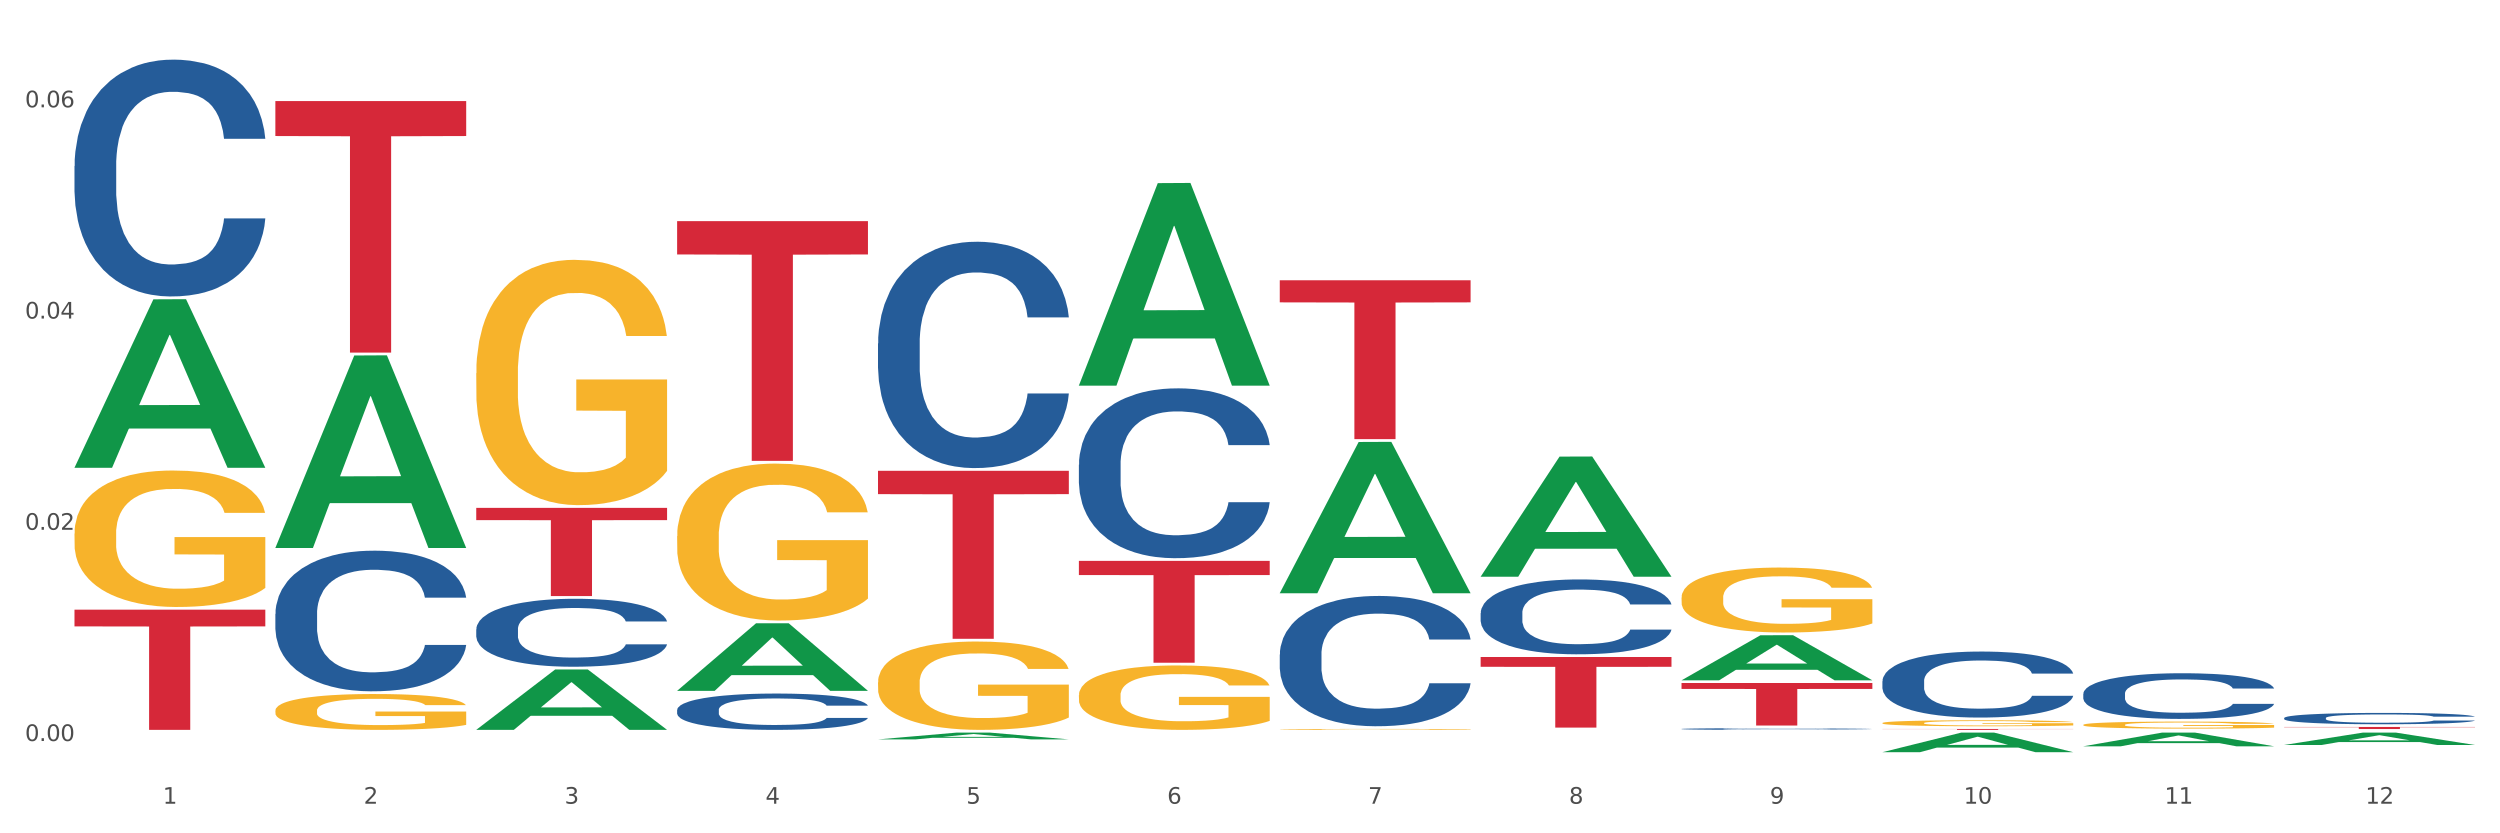 <?xml version="1.0" encoding="utf-8" standalone="no"?>
<!DOCTYPE svg PUBLIC "-//W3C//DTD SVG 1.1//EN"
  "http://www.w3.org/Graphics/SVG/1.1/DTD/svg11.dtd">
<svg xmlns:xlink="http://www.w3.org/1999/xlink" width="1080pt" height="360pt" viewBox="0 0 1080 360" xmlns="http://www.w3.org/2000/svg" version="1.1">
 <rect x="0" y="0" width="1080" height="360" fill="#333333" stroke="none"/>
 <defs>
  <style type="text/css">*{stroke-linejoin: round; stroke-linecap: butt}</style>
 </defs>
 <g id="figure_1">
  <g id="patch_1">
   <path d="M 0 360 
L 1080 360 
L 1080 0 
L 0 0 
z
" style="fill: #ffffff; stroke: #ffffff; stroke-linejoin: miter"/>
  </g>
  <g id="axes_1">
   <g id="matplotlib.axis_1">
    <g id="xtick_1">
     <g id="text_1">
      <!-- 1 -->
      <g style="fill: #4d4d4d" transform="translate(70.342 347.204) scale(0.096 -0.096)">
       <defs>
        <path id="DejaVuSans-31" d="M 794 531 
L 1825 531 
L 1825 4091 
L 703 3866 
L 703 4441 
L 1819 4666 
L 2450 4666 
L 2450 531 
L 3481 531 
L 3481 0 
L 794 0 
L 794 531 
z
" transform="scale(0.016)"/>
       </defs>
       <use xlink:href="#DejaVuSans-31"/>
      </g>
     </g>
    </g>
    <g id="xtick_2">
     <g id="text_2">
      <!-- 2 -->
      <g style="fill: #4d4d4d" transform="translate(157.122 347.204) scale(0.096 -0.096)">
       <defs>
        <path id="DejaVuSans-32" d="M 1228 531 
L 3431 531 
L 3431 0 
L 469 0 
L 469 531 
Q 828 903 1448 1529 
Q 2069 2156 2228 2338 
Q 2531 2678 2651 2914 
Q 2772 3150 2772 3378 
Q 2772 3750 2511 3984 
Q 2250 4219 1831 4219 
Q 1534 4219 1204 4116 
Q 875 4013 500 3803 
L 500 4441 
Q 881 4594 1212 4672 
Q 1544 4750 1819 4750 
Q 2544 4750 2975 4387 
Q 3406 4025 3406 3419 
Q 3406 3131 3298 2873 
Q 3191 2616 2906 2266 
Q 2828 2175 2409 1742 
Q 1991 1309 1228 531 
z
" transform="scale(0.016)"/>
       </defs>
       <use xlink:href="#DejaVuSans-32"/>
      </g>
     </g>
    </g>
    <g id="xtick_3">
     <g id="text_3">
      <!-- 3 -->
      <g style="fill: #4d4d4d" transform="translate(243.902 347.204) scale(0.096 -0.096)">
       <defs>
        <path id="DejaVuSans-33" d="M 2597 2516 
Q 3050 2419 3304 2112 
Q 3559 1806 3559 1356 
Q 3559 666 3084 287 
Q 2609 -91 1734 -91 
Q 1441 -91 1130 -33 
Q 819 25 488 141 
L 488 750 
Q 750 597 1062 519 
Q 1375 441 1716 441 
Q 2309 441 2620 675 
Q 2931 909 2931 1356 
Q 2931 1769 2642 2001 
Q 2353 2234 1838 2234 
L 1294 2234 
L 1294 2753 
L 1863 2753 
Q 2328 2753 2575 2939 
Q 2822 3125 2822 3475 
Q 2822 3834 2567 4026 
Q 2313 4219 1838 4219 
Q 1578 4219 1281 4162 
Q 984 4106 628 3988 
L 628 4550 
Q 988 4650 1302 4700 
Q 1616 4750 1894 4750 
Q 2613 4750 3031 4423 
Q 3450 4097 3450 3541 
Q 3450 3153 3228 2886 
Q 3006 2619 2597 2516 
z
" transform="scale(0.016)"/>
       </defs>
       <use xlink:href="#DejaVuSans-33"/>
      </g>
     </g>
    </g>
    <g id="xtick_4">
     <g id="text_4">
      <!-- 4 -->
      <g style="fill: #4d4d4d" transform="translate(330.683 347.204) scale(0.096 -0.096)">
       <defs>
        <path id="DejaVuSans-34" d="M 2419 4116 
L 825 1625 
L 2419 1625 
L 2419 4116 
z
M 2253 4666 
L 3047 4666 
L 3047 1625 
L 3713 1625 
L 3713 1100 
L 3047 1100 
L 3047 0 
L 2419 0 
L 2419 1100 
L 313 1100 
L 313 1709 
L 2253 4666 
z
" transform="scale(0.016)"/>
       </defs>
       <use xlink:href="#DejaVuSans-34"/>
      </g>
     </g>
    </g>
    <g id="xtick_5">
     <g id="text_5">
      <!-- 5 -->
      <g style="fill: #4d4d4d" transform="translate(417.463 347.204) scale(0.096 -0.096)">
       <defs>
        <path id="DejaVuSans-35" d="M 691 4666 
L 3169 4666 
L 3169 4134 
L 1269 4134 
L 1269 2991 
Q 1406 3038 1543 3061 
Q 1681 3084 1819 3084 
Q 2600 3084 3056 2656 
Q 3513 2228 3513 1497 
Q 3513 744 3044 326 
Q 2575 -91 1722 -91 
Q 1428 -91 1123 -41 
Q 819 9 494 109 
L 494 744 
Q 775 591 1075 516 
Q 1375 441 1709 441 
Q 2250 441 2565 725 
Q 2881 1009 2881 1497 
Q 2881 1984 2565 2268 
Q 2250 2553 1709 2553 
Q 1456 2553 1204 2497 
Q 953 2441 691 2322 
L 691 4666 
z
" transform="scale(0.016)"/>
       </defs>
       <use xlink:href="#DejaVuSans-35"/>
      </g>
     </g>
    </g>
    <g id="xtick_6">
     <g id="text_6">
      <!-- 6 -->
      <g style="fill: #4d4d4d" transform="translate(504.243 347.204) scale(0.096 -0.096)">
       <defs>
        <path id="DejaVuSans-36" d="M 2113 2584 
Q 1688 2584 1439 2293 
Q 1191 2003 1191 1497 
Q 1191 994 1439 701 
Q 1688 409 2113 409 
Q 2538 409 2786 701 
Q 3034 994 3034 1497 
Q 3034 2003 2786 2293 
Q 2538 2584 2113 2584 
z
M 3366 4563 
L 3366 3988 
Q 3128 4100 2886 4159 
Q 2644 4219 2406 4219 
Q 1781 4219 1451 3797 
Q 1122 3375 1075 2522 
Q 1259 2794 1537 2939 
Q 1816 3084 2150 3084 
Q 2853 3084 3261 2657 
Q 3669 2231 3669 1497 
Q 3669 778 3244 343 
Q 2819 -91 2113 -91 
Q 1303 -91 875 529 
Q 447 1150 447 2328 
Q 447 3434 972 4092 
Q 1497 4750 2381 4750 
Q 2619 4750 2861 4703 
Q 3103 4656 3366 4563 
z
" transform="scale(0.016)"/>
       </defs>
       <use xlink:href="#DejaVuSans-36"/>
      </g>
     </g>
    </g>
    <g id="xtick_7">
     <g id="text_7">
      <!-- 7 -->
      <g style="fill: #4d4d4d" transform="translate(591.024 347.204) scale(0.096 -0.096)">
       <defs>
        <path id="DejaVuSans-37" d="M 525 4666 
L 3525 4666 
L 3525 4397 
L 1831 0 
L 1172 0 
L 2766 4134 
L 525 4134 
L 525 4666 
z
" transform="scale(0.016)"/>
       </defs>
       <use xlink:href="#DejaVuSans-37"/>
      </g>
     </g>
    </g>
    <g id="xtick_8">
     <g id="text_8">
      <!-- 8 -->
      <g style="fill: #4d4d4d" transform="translate(677.804 347.204) scale(0.096 -0.096)">
       <defs>
        <path id="DejaVuSans-38" d="M 2034 2216 
Q 1584 2216 1326 1975 
Q 1069 1734 1069 1313 
Q 1069 891 1326 650 
Q 1584 409 2034 409 
Q 2484 409 2743 651 
Q 3003 894 3003 1313 
Q 3003 1734 2745 1975 
Q 2488 2216 2034 2216 
z
M 1403 2484 
Q 997 2584 770 2862 
Q 544 3141 544 3541 
Q 544 4100 942 4425 
Q 1341 4750 2034 4750 
Q 2731 4750 3128 4425 
Q 3525 4100 3525 3541 
Q 3525 3141 3298 2862 
Q 3072 2584 2669 2484 
Q 3125 2378 3379 2068 
Q 3634 1759 3634 1313 
Q 3634 634 3220 271 
Q 2806 -91 2034 -91 
Q 1263 -91 848 271 
Q 434 634 434 1313 
Q 434 1759 690 2068 
Q 947 2378 1403 2484 
z
M 1172 3481 
Q 1172 3119 1398 2916 
Q 1625 2713 2034 2713 
Q 2441 2713 2670 2916 
Q 2900 3119 2900 3481 
Q 2900 3844 2670 4047 
Q 2441 4250 2034 4250 
Q 1625 4250 1398 4047 
Q 1172 3844 1172 3481 
z
" transform="scale(0.016)"/>
       </defs>
       <use xlink:href="#DejaVuSans-38"/>
      </g>
     </g>
    </g>
    <g id="xtick_9">
     <g id="text_9">
      <!-- 9 -->
      <g style="fill: #4d4d4d" transform="translate(764.584 347.204) scale(0.096 -0.096)">
       <defs>
        <path id="DejaVuSans-39" d="M 703 97 
L 703 672 
Q 941 559 1184 500 
Q 1428 441 1663 441 
Q 2288 441 2617 861 
Q 2947 1281 2994 2138 
Q 2813 1869 2534 1725 
Q 2256 1581 1919 1581 
Q 1219 1581 811 2004 
Q 403 2428 403 3163 
Q 403 3881 828 4315 
Q 1253 4750 1959 4750 
Q 2769 4750 3195 4129 
Q 3622 3509 3622 2328 
Q 3622 1225 3098 567 
Q 2575 -91 1691 -91 
Q 1453 -91 1209 -44 
Q 966 3 703 97 
z
M 1959 2075 
Q 2384 2075 2632 2365 
Q 2881 2656 2881 3163 
Q 2881 3666 2632 3958 
Q 2384 4250 1959 4250 
Q 1534 4250 1286 3958 
Q 1038 3666 1038 3163 
Q 1038 2656 1286 2365 
Q 1534 2075 1959 2075 
z
" transform="scale(0.016)"/>
       </defs>
       <use xlink:href="#DejaVuSans-39"/>
      </g>
     </g>
    </g>
    <g id="xtick_10">
     <g id="text_10">
      <!-- 10 -->
      <g style="fill: #4d4d4d" transform="translate(848.311 347.204) scale(0.096 -0.096)">
       <defs>
        <path id="DejaVuSans-30" d="M 2034 4250 
Q 1547 4250 1301 3770 
Q 1056 3291 1056 2328 
Q 1056 1369 1301 889 
Q 1547 409 2034 409 
Q 2525 409 2770 889 
Q 3016 1369 3016 2328 
Q 3016 3291 2770 3770 
Q 2525 4250 2034 4250 
z
M 2034 4750 
Q 2819 4750 3233 4129 
Q 3647 3509 3647 2328 
Q 3647 1150 3233 529 
Q 2819 -91 2034 -91 
Q 1250 -91 836 529 
Q 422 1150 422 2328 
Q 422 3509 836 4129 
Q 1250 4750 2034 4750 
z
" transform="scale(0.016)"/>
       </defs>
       <use xlink:href="#DejaVuSans-31"/>
       <use xlink:href="#DejaVuSans-30" transform="translate(63.623 0)"/>
      </g>
     </g>
    </g>
    <g id="xtick_11">
     <g id="text_11">
      <!-- 11 -->
      <g style="fill: #4d4d4d" transform="translate(935.091 347.204) scale(0.096 -0.096)">
       <use xlink:href="#DejaVuSans-31"/>
       <use xlink:href="#DejaVuSans-31" transform="translate(63.623 0)"/>
      </g>
     </g>
    </g>
    <g id="xtick_12">
     <g id="text_12">
      <!-- 12 -->
      <g style="fill: #4d4d4d" transform="translate(1021.871 347.204) scale(0.096 -0.096)">
       <use xlink:href="#DejaVuSans-31"/>
       <use xlink:href="#DejaVuSans-32" transform="translate(63.623 0)"/>
      </g>
     </g>
    </g>
    <g id="xtick_13"/>
    <g id="xtick_14"/>
    <g id="xtick_15"/>
    <g id="xtick_16"/>
    <g id="xtick_17"/>
    <g id="xtick_18"/>
    <g id="xtick_19"/>
    <g id="xtick_20"/>
    <g id="xtick_21"/>
    <g id="xtick_22"/>
    <g id="xtick_23"/>
   </g>
   <g id="matplotlib.axis_2">
    <g id="ytick_1">
     <g id="text_13">
      <!-- 0.00 -->
      <g style="fill: #4d4d4d" transform="translate(10.8 320.117) scale(0.096 -0.096)">
       <defs>
        <path id="DejaVuSans-2e" d="M 684 794 
L 1344 794 
L 1344 0 
L 684 0 
L 684 794 
z
" transform="scale(0.016)"/>
       </defs>
       <use xlink:href="#DejaVuSans-30"/>
       <use xlink:href="#DejaVuSans-2e" transform="translate(63.623 0)"/>
       <use xlink:href="#DejaVuSans-30" transform="translate(95.41 0)"/>
       <use xlink:href="#DejaVuSans-30" transform="translate(159.033 0)"/>
      </g>
     </g>
    </g>
    <g id="ytick_2">
     <g id="text_14">
      <!-- 0.02 -->
      <g style="fill: #4d4d4d" transform="translate(10.8 228.866) scale(0.096 -0.096)">
       <use xlink:href="#DejaVuSans-30"/>
       <use xlink:href="#DejaVuSans-2e" transform="translate(63.623 0)"/>
       <use xlink:href="#DejaVuSans-30" transform="translate(95.41 0)"/>
       <use xlink:href="#DejaVuSans-32" transform="translate(159.033 0)"/>
      </g>
     </g>
    </g>
    <g id="ytick_3">
     <g id="text_15">
      <!-- 0.04 -->
      <g style="fill: #4d4d4d" transform="translate(10.8 137.615) scale(0.096 -0.096)">
       <use xlink:href="#DejaVuSans-30"/>
       <use xlink:href="#DejaVuSans-2e" transform="translate(63.623 0)"/>
       <use xlink:href="#DejaVuSans-30" transform="translate(95.41 0)"/>
       <use xlink:href="#DejaVuSans-34" transform="translate(159.033 0)"/>
      </g>
     </g>
    </g>
    <g id="ytick_4">
     <g id="text_16">
      <!-- 0.06 -->
      <g style="fill: #4d4d4d" transform="translate(10.8 46.364) scale(0.096 -0.096)">
       <use xlink:href="#DejaVuSans-30"/>
       <use xlink:href="#DejaVuSans-2e" transform="translate(63.623 0)"/>
       <use xlink:href="#DejaVuSans-30" transform="translate(95.41 0)"/>
       <use xlink:href="#DejaVuSans-36" transform="translate(159.033 0)"/>
      </g>
     </g>
    </g>
    <g id="ytick_5"/>
    <g id="ytick_6"/>
    <g id="ytick_7"/>
   </g>
   <g id="PolyCollection_1">
    <path d="M 32.175 201.962 
L 32.26 201.894 
L 66.256 129.308 
L 80.365 129.24 
L 114.616 202.099 
L 98.298 202.099 
L 90.904 185.133 
L 55.803 185.133 
L 55.548 185.407 
L 48.408 202.099 
L 32.175 202.099 
L 32.175 201.962 
L 60.222 175.008 
L 86.484 174.939 
L 73.481 144.769 
L 73.311 144.633 
L 73.141 144.838 
L 60.137 174.939 
L 60.222 175.008 
L 32.175 201.962 
z
" clip-path="url(#pe702d35c06)" style="fill: #109648"/>
    <path d="M 726.418 295.07 
L 808.859 295.07 
L 808.859 297.62 
L 776.429 297.637 
L 776.429 313.418 
L 758.652 313.418 
L 758.652 297.637 
L 726.418 297.62 
L 726.418 295.087 
L 726.418 295.07 
z
" clip-path="url(#pe702d35c06)" style="fill: #d62839"/>
    <path d="M 639.637 283.824 
L 722.079 283.824 
L 722.079 288.063 
L 689.649 288.092 
L 689.649 314.329 
L 671.872 314.329 
L 671.872 288.092 
L 639.637 288.063 
L 639.637 283.853 
L 639.637 283.824 
z
" clip-path="url(#pe702d35c06)" style="fill: #d62839"/>
    <path d="M 552.857 121.083 
L 635.298 121.083 
L 635.298 130.62 
L 602.869 130.685 
L 602.869 189.713 
L 585.091 189.713 
L 585.091 130.685 
L 552.857 130.62 
L 552.857 121.148 
L 552.857 121.083 
z
" clip-path="url(#pe702d35c06)" style="fill: #d62839"/>
    <path d="M 466.077 242.306 
L 548.518 242.306 
L 548.518 248.421 
L 516.088 248.463 
L 516.088 286.312 
L 498.311 286.312 
L 498.311 248.463 
L 466.077 248.421 
L 466.077 242.347 
L 466.077 242.306 
z
" clip-path="url(#pe702d35c06)" style="fill: #d62839"/>
    <path d="M 379.296 203.381 
L 461.738 203.381 
L 461.738 213.469 
L 429.308 213.537 
L 429.308 275.973 
L 411.531 275.973 
L 411.531 213.537 
L 379.296 213.469 
L 379.296 203.449 
L 379.296 203.381 
z
" clip-path="url(#pe702d35c06)" style="fill: #d62839"/>
    <path d="M 32.175 230.508 
L 32.272 230.454 
L 32.272 228.515 
L 32.467 226.846 
L 33.44 222.808 
L 34.9 219.47 
L 35.971 217.693 
L 37.042 216.239 
L 38.307 214.785 
L 39.864 213.277 
L 42.687 211.07 
L 44.439 209.939 
L 46.58 208.754 
L 50.474 207.031 
L 53.296 206.062 
L 56.216 205.254 
L 60.986 204.285 
L 64.1 203.854 
L 67.41 203.531 
L 71.4 203.316 
L 74.418 203.262 
L 81.036 203.424 
L 86.682 203.908 
L 89.407 204.285 
L 92.911 204.931 
L 94.76 205.362 
L 97.778 206.224 
L 100.892 207.354 
L 103.034 208.324 
L 106.246 210.154 
L 108.679 211.985 
L 110.918 214.247 
L 112.086 215.808 
L 112.962 217.262 
L 113.74 218.931 
L 114.519 221.569 
L 96.999 221.569 
L 96.318 219.685 
L 95.247 217.908 
L 93.69 216.185 
L 92.327 215.108 
L 89.991 213.762 
L 87.85 212.9 
L 85.611 212.254 
L 82.886 211.716 
L 80.744 211.447 
L 77.727 211.231 
L 71.79 211.285 
L 67.799 211.716 
L 65.074 212.254 
L 63.322 212.739 
L 61.764 213.277 
L 60.012 214.031 
L 57.968 215.162 
L 56.508 216.185 
L 55.048 217.477 
L 53.88 218.77 
L 52.81 220.277 
L 51.934 221.893 
L 51.252 223.562 
L 50.668 225.608 
L 50.182 229 
L 50.182 236.377 
L 50.376 238.046 
L 50.863 240.254 
L 51.447 241.923 
L 52.42 243.915 
L 53.296 245.261 
L 54.951 247.2 
L 56.8 248.815 
L 58.26 249.838 
L 59.72 250.7 
L 62.251 251.884 
L 65.074 252.853 
L 67.507 253.446 
L 70.816 253.984 
L 73.055 254.2 
L 75.002 254.307 
L 79.771 254.307 
L 83.178 254.146 
L 86.974 253.769 
L 89.894 253.284 
L 92.327 252.692 
L 95.052 251.723 
L 96.804 250.807 
L 96.804 239.554 
L 75.391 239.5 
L 75.391 232.015 
L 114.616 232.015 
L 114.616 253.984 
L 112.962 255.115 
L 111.112 256.138 
L 109.166 257.053 
L 106.246 258.184 
L 102.742 259.261 
L 99.627 260.015 
L 96.318 260.661 
L 92.424 261.253 
L 87.363 261.792 
L 84.248 262.007 
L 80.355 262.169 
L 75.78 262.222 
L 71.79 262.115 
L 67.896 261.846 
L 63.808 261.361 
L 59.818 260.661 
L 56.8 259.961 
L 53.783 259.099 
L 50.571 257.969 
L 48.04 256.892 
L 46.094 255.923 
L 43.952 254.684 
L 41.616 253.069 
L 39.864 251.615 
L 38.307 250.107 
L 36.652 248.169 
L 35.484 246.5 
L 34.316 244.4 
L 33.635 242.838 
L 32.856 240.415 
L 32.272 237.023 
L 32.175 230.508 
z
" clip-path="url(#pe702d35c06)" style="fill: #f7b32b"/>
    <path d="M 205.736 219.389 
L 288.177 219.389 
L 288.177 224.686 
L 255.747 224.722 
L 255.747 257.507 
L 237.97 257.507 
L 237.97 224.722 
L 205.736 224.686 
L 205.736 219.424 
L 205.736 219.389 
z
" clip-path="url(#pe702d35c06)" style="fill: #d62839"/>
    <path d="M 118.955 43.661 
L 201.397 43.661 
L 201.397 58.763 
L 168.967 58.865 
L 168.967 152.33 
L 151.189 152.33 
L 151.189 58.865 
L 118.955 58.763 
L 118.955 43.763 
L 118.955 43.661 
z
" clip-path="url(#pe702d35c06)" style="fill: #d62839"/>
    <path d="M 32.175 263.385 
L 114.616 263.385 
L 114.616 270.601 
L 82.187 270.65 
L 82.187 315.307 
L 64.409 315.307 
L 64.409 270.65 
L 32.175 270.601 
L 32.175 263.434 
L 32.175 263.385 
z
" clip-path="url(#pe702d35c06)" style="fill: #d62839"/>
    <path d="M 32.175 71.732 
L 32.272 71.639 
L 32.272 69.022 
L 32.565 65.472 
L 33.637 58.931 
L 35.001 53.979 
L 37.34 48.185 
L 38.607 45.756 
L 40.263 43.046 
L 43.674 38.654 
L 47.572 34.917 
L 50.3 32.861 
L 52.347 31.553 
L 56.927 29.217 
L 59.558 28.189 
L 62.287 27.348 
L 64.625 26.787 
L 68.523 26.133 
L 71.642 25.853 
L 75.247 25.759 
L 78.268 25.853 
L 82.263 26.227 
L 88.11 27.348 
L 90.352 28.002 
L 93.373 29.123 
L 96.491 30.618 
L 99.025 32.113 
L 101.948 34.263 
L 104.969 37.066 
L 107.892 40.617 
L 109.939 43.887 
L 111.595 47.344 
L 113.057 51.549 
L 114.129 56.128 
L 114.616 59.959 
L 96.783 59.959 
L 96.296 56.501 
L 95.322 52.764 
L 94.347 50.241 
L 93.275 48.185 
L 91.619 45.849 
L 90.157 44.354 
L 87.721 42.579 
L 85.479 41.458 
L 83.628 40.803 
L 81.386 40.243 
L 76.611 39.682 
L 73.201 39.682 
L 71.057 39.869 
L 68.426 40.336 
L 66.184 40.99 
L 63.553 42.112 
L 61.507 43.326 
L 59.461 44.915 
L 58.291 46.036 
L 56.537 48.092 
L 55.368 49.774 
L 53.809 52.67 
L 52.932 54.726 
L 51.372 60.052 
L 50.69 63.977 
L 50.398 66.686 
L 50.203 69.677 
L 50.203 84.253 
L 50.788 90.794 
L 51.275 93.597 
L 52.054 96.774 
L 53.516 100.886 
L 55.66 104.904 
L 57.901 107.8 
L 59.753 109.576 
L 61.507 110.884 
L 63.261 111.912 
L 65.405 112.846 
L 67.159 113.407 
L 69.79 113.967 
L 72.908 114.248 
L 75.345 114.248 
L 80.314 113.78 
L 82.556 113.313 
L 84.7 112.659 
L 87.038 111.631 
L 88.89 110.51 
L 89.962 109.669 
L 91.716 107.894 
L 93.08 106.025 
L 94.25 103.876 
L 95.029 102.007 
L 95.906 99.204 
L 96.588 96.027 
L 96.783 94.345 
L 114.616 94.345 
L 114.227 97.709 
L 113.544 100.979 
L 112.18 105.371 
L 111.108 107.894 
L 109.452 110.977 
L 107.697 113.594 
L 105.261 116.49 
L 103.02 118.639 
L 100.681 120.508 
L 98.148 122.19 
L 93.567 124.526 
L 91.911 125.18 
L 88.403 126.302 
L 85.674 126.956 
L 81.679 127.61 
L 77.586 127.983 
L 73.298 128.077 
L 69.498 127.89 
L 65.307 127.329 
L 62.676 126.769 
L 59.753 125.928 
L 56.342 124.62 
L 53.126 123.031 
L 50.105 121.162 
L 47.279 119.013 
L 44.648 116.584 
L 41.238 112.566 
L 38.704 108.641 
L 36.853 104.997 
L 35.586 101.914 
L 34.319 97.989 
L 33.637 95.279 
L 32.565 88.738 
L 32.175 82.665 
L 32.175 71.732 
z
" clip-path="url(#pe702d35c06)" style="fill: #255c99"/>
    <path d="M 118.955 265.191 
L 119.053 265.136 
L 119.053 263.582 
L 119.345 261.474 
L 120.417 257.59 
L 121.781 254.649 
L 124.12 251.208 
L 125.387 249.766 
L 127.044 248.157 
L 130.454 245.549 
L 134.352 243.329 
L 137.081 242.108 
L 139.127 241.331 
L 143.707 239.944 
L 146.338 239.334 
L 149.067 238.835 
L 151.406 238.502 
L 155.304 238.113 
L 158.422 237.947 
L 162.028 237.891 
L 165.048 237.947 
L 169.044 238.169 
L 174.891 238.835 
L 177.132 239.223 
L 180.153 239.889 
L 183.271 240.777 
L 185.805 241.664 
L 188.728 242.941 
L 191.749 244.605 
L 194.673 246.714 
L 196.719 248.656 
L 198.376 250.709 
L 199.837 253.206 
L 200.909 255.925 
L 201.397 258.2 
L 183.564 258.2 
L 183.076 256.147 
L 182.102 253.927 
L 181.127 252.429 
L 180.055 251.208 
L 178.399 249.821 
L 176.937 248.933 
L 174.501 247.879 
L 172.26 247.213 
L 170.408 246.825 
L 168.167 246.492 
L 163.392 246.159 
L 159.981 246.159 
L 157.837 246.27 
L 155.206 246.547 
L 152.965 246.936 
L 150.334 247.602 
L 148.287 248.323 
L 146.241 249.266 
L 145.071 249.932 
L 143.317 251.153 
L 142.148 252.152 
L 140.589 253.872 
L 139.712 255.093 
L 138.153 258.255 
L 137.471 260.586 
L 137.178 262.195 
L 136.983 263.971 
L 136.983 272.627 
L 137.568 276.511 
L 138.055 278.176 
L 138.835 280.062 
L 140.297 282.504 
L 142.44 284.89 
L 144.682 286.61 
L 146.533 287.664 
L 148.287 288.441 
L 150.041 289.051 
L 152.185 289.606 
L 153.939 289.939 
L 156.57 290.272 
L 159.689 290.439 
L 162.125 290.439 
L 167.095 290.161 
L 169.336 289.884 
L 171.48 289.495 
L 173.819 288.885 
L 175.67 288.219 
L 176.742 287.72 
L 178.496 286.665 
L 179.861 285.556 
L 181.03 284.279 
L 181.81 283.17 
L 182.687 281.505 
L 183.369 279.618 
L 183.564 278.62 
L 201.397 278.62 
L 201.007 280.617 
L 200.325 282.559 
L 198.96 285.167 
L 197.889 286.665 
L 196.232 288.497 
L 194.478 290.05 
L 192.042 291.77 
L 189.8 293.047 
L 187.462 294.156 
L 184.928 295.155 
L 180.348 296.542 
L 178.691 296.931 
L 175.183 297.597 
L 172.454 297.985 
L 168.459 298.373 
L 164.366 298.595 
L 160.079 298.651 
L 156.278 298.54 
L 152.088 298.207 
L 149.457 297.874 
L 146.533 297.375 
L 143.123 296.598 
L 139.907 295.654 
L 136.886 294.545 
L 134.06 293.268 
L 131.429 291.826 
L 128.018 289.44 
L 125.484 287.109 
L 123.633 284.945 
L 122.366 283.114 
L 121.099 280.784 
L 120.417 279.174 
L 119.345 275.29 
L 118.955 271.684 
L 118.955 265.191 
z
" clip-path="url(#pe702d35c06)" style="fill: #255c99"/>
    <path d="M 205.736 271.864 
L 205.833 271.837 
L 205.833 271.086 
L 206.125 270.067 
L 207.197 268.19 
L 208.562 266.768 
L 210.9 265.106 
L 212.167 264.408 
L 213.824 263.631 
L 217.235 262.37 
L 221.133 261.298 
L 223.861 260.708 
L 225.907 260.332 
L 230.488 259.662 
L 233.119 259.367 
L 235.847 259.125 
L 238.186 258.965 
L 242.084 258.777 
L 245.202 258.696 
L 248.808 258.67 
L 251.829 258.696 
L 255.824 258.804 
L 261.671 259.125 
L 263.912 259.313 
L 266.933 259.635 
L 270.052 260.064 
L 272.585 260.493 
L 275.509 261.11 
L 278.53 261.914 
L 281.453 262.933 
L 283.499 263.872 
L 285.156 264.864 
L 286.618 266.071 
L 287.69 267.385 
L 288.177 268.485 
L 270.344 268.485 
L 269.857 267.492 
L 268.882 266.42 
L 267.908 265.696 
L 266.836 265.106 
L 265.179 264.435 
L 263.717 264.006 
L 261.281 263.497 
L 259.04 263.175 
L 257.188 262.987 
L 254.947 262.826 
L 250.172 262.665 
L 246.761 262.665 
L 244.618 262.719 
L 241.986 262.853 
L 239.745 263.041 
L 237.114 263.363 
L 235.068 263.711 
L 233.021 264.167 
L 231.852 264.489 
L 230.098 265.079 
L 228.928 265.562 
L 227.369 266.393 
L 226.492 266.983 
L 224.933 268.511 
L 224.251 269.638 
L 223.959 270.415 
L 223.764 271.274 
L 223.764 275.457 
L 224.348 277.334 
L 224.836 278.139 
L 225.615 279.05 
L 227.077 280.23 
L 229.221 281.384 
L 231.462 282.215 
L 233.314 282.724 
L 235.068 283.1 
L 236.822 283.395 
L 238.966 283.663 
L 240.72 283.824 
L 243.351 283.985 
L 246.469 284.065 
L 248.905 284.065 
L 253.875 283.931 
L 256.116 283.797 
L 258.26 283.609 
L 260.599 283.314 
L 262.451 282.993 
L 263.523 282.751 
L 265.277 282.242 
L 266.641 281.705 
L 267.81 281.089 
L 268.59 280.552 
L 269.467 279.748 
L 270.149 278.836 
L 270.344 278.353 
L 288.177 278.353 
L 287.787 279.319 
L 287.105 280.257 
L 285.741 281.518 
L 284.669 282.242 
L 283.012 283.127 
L 281.258 283.878 
L 278.822 284.709 
L 276.581 285.326 
L 274.242 285.862 
L 271.708 286.345 
L 267.128 287.015 
L 265.472 287.203 
L 261.963 287.525 
L 259.235 287.712 
L 255.239 287.9 
L 251.147 288.007 
L 246.859 288.034 
L 243.058 287.981 
L 238.868 287.82 
L 236.237 287.659 
L 233.314 287.417 
L 229.903 287.042 
L 226.687 286.586 
L 223.666 286.05 
L 220.84 285.433 
L 218.209 284.736 
L 214.798 283.583 
L 212.265 282.456 
L 210.413 281.41 
L 209.146 280.525 
L 207.88 279.399 
L 207.197 278.621 
L 206.125 276.744 
L 205.736 275.001 
L 205.736 271.864 
z
" clip-path="url(#pe702d35c06)" style="fill: #255c99"/>
    <path d="M 292.516 306.664 
L 292.613 306.65 
L 292.613 306.249 
L 292.906 305.704 
L 293.978 304.701 
L 295.342 303.941 
L 297.681 303.052 
L 298.948 302.68 
L 300.604 302.264 
L 304.015 301.59 
L 307.913 301.017 
L 310.641 300.702 
L 312.688 300.501 
L 317.268 300.143 
L 319.899 299.985 
L 322.628 299.856 
L 324.966 299.77 
L 328.864 299.67 
L 331.983 299.627 
L 335.588 299.612 
L 338.609 299.627 
L 342.604 299.684 
L 348.451 299.856 
L 350.693 299.956 
L 353.714 300.128 
L 356.832 300.358 
L 359.366 300.587 
L 362.289 300.917 
L 365.31 301.347 
L 368.233 301.891 
L 370.28 302.393 
L 371.936 302.923 
L 373.398 303.568 
L 374.47 304.271 
L 374.957 304.858 
L 357.124 304.858 
L 356.637 304.328 
L 355.663 303.755 
L 354.688 303.368 
L 353.616 303.052 
L 351.96 302.694 
L 350.498 302.465 
L 348.062 302.192 
L 345.82 302.02 
L 343.969 301.92 
L 341.727 301.834 
L 336.952 301.748 
L 333.542 301.748 
L 331.398 301.777 
L 328.767 301.848 
L 326.525 301.949 
L 323.894 302.121 
L 321.848 302.307 
L 319.802 302.551 
L 318.632 302.723 
L 316.878 303.038 
L 315.709 303.296 
L 314.15 303.74 
L 313.273 304.056 
L 311.713 304.873 
L 311.031 305.475 
L 310.739 305.89 
L 310.544 306.349 
L 310.544 308.585 
L 311.129 309.588 
L 311.616 310.018 
L 312.395 310.506 
L 313.857 311.136 
L 316.001 311.753 
L 318.242 312.197 
L 320.094 312.469 
L 321.848 312.67 
L 323.602 312.828 
L 325.746 312.971 
L 327.5 313.057 
L 330.131 313.143 
L 333.249 313.186 
L 335.686 313.186 
L 340.655 313.114 
L 342.897 313.043 
L 345.041 312.942 
L 347.379 312.785 
L 349.231 312.613 
L 350.303 312.484 
L 352.057 312.211 
L 353.421 311.925 
L 354.591 311.595 
L 355.37 311.308 
L 356.247 310.878 
L 356.929 310.391 
L 357.124 310.133 
L 374.957 310.133 
L 374.568 310.649 
L 373.885 311.151 
L 372.521 311.824 
L 371.449 312.211 
L 369.793 312.684 
L 368.038 313.086 
L 365.602 313.53 
L 363.361 313.86 
L 361.022 314.146 
L 358.489 314.404 
L 353.908 314.763 
L 352.252 314.863 
L 348.744 315.035 
L 346.015 315.135 
L 342.02 315.236 
L 337.927 315.293 
L 333.639 315.307 
L 329.839 315.279 
L 325.648 315.193 
L 323.017 315.107 
L 320.094 314.978 
L 316.683 314.777 
L 313.467 314.533 
L 310.447 314.247 
L 307.621 313.917 
L 304.989 313.544 
L 301.579 312.928 
L 299.045 312.326 
L 297.194 311.767 
L 295.927 311.294 
L 294.66 310.692 
L 293.978 310.276 
L 292.906 309.273 
L 292.516 308.341 
L 292.516 306.664 
z
" clip-path="url(#pe702d35c06)" style="fill: #255c99"/>
    <path d="M 379.296 148.367 
L 379.394 148.277 
L 379.394 145.777 
L 379.686 142.383 
L 380.758 136.132 
L 382.122 131.399 
L 384.461 125.862 
L 385.728 123.54 
L 387.385 120.95 
L 390.795 116.753 
L 394.693 113.18 
L 397.422 111.216 
L 399.468 109.966 
L 404.048 107.733 
L 406.679 106.751 
L 409.408 105.947 
L 411.747 105.411 
L 415.645 104.786 
L 418.763 104.518 
L 422.369 104.429 
L 425.389 104.518 
L 429.385 104.875 
L 435.232 105.947 
L 437.473 106.572 
L 440.494 107.644 
L 443.612 109.072 
L 446.146 110.501 
L 449.069 112.555 
L 452.09 115.235 
L 455.014 118.628 
L 457.06 121.754 
L 458.717 125.058 
L 460.178 129.077 
L 461.25 133.453 
L 461.738 137.114 
L 443.905 137.114 
L 443.417 133.81 
L 442.443 130.238 
L 441.468 127.827 
L 440.396 125.862 
L 438.74 123.629 
L 437.278 122.2 
L 434.842 120.504 
L 432.601 119.432 
L 430.749 118.807 
L 428.508 118.271 
L 423.733 117.735 
L 420.322 117.735 
L 418.178 117.914 
L 415.547 118.36 
L 413.306 118.985 
L 410.675 120.057 
L 408.628 121.218 
L 406.582 122.736 
L 405.413 123.808 
L 403.658 125.773 
L 402.489 127.38 
L 400.93 130.148 
L 400.053 132.113 
L 398.494 137.204 
L 397.812 140.954 
L 397.519 143.544 
L 397.324 146.402 
L 397.324 160.334 
L 397.909 166.585 
L 398.396 169.264 
L 399.176 172.301 
L 400.638 176.23 
L 402.781 180.07 
L 405.023 182.839 
L 406.874 184.535 
L 408.628 185.786 
L 410.382 186.768 
L 412.526 187.661 
L 414.28 188.197 
L 416.911 188.733 
L 420.03 189.001 
L 422.466 189.001 
L 427.436 188.554 
L 429.677 188.108 
L 431.821 187.482 
L 434.16 186.5 
L 436.011 185.428 
L 437.083 184.625 
L 438.837 182.928 
L 440.202 181.142 
L 441.371 179.088 
L 442.151 177.302 
L 443.028 174.622 
L 443.71 171.586 
L 443.905 169.979 
L 461.738 169.979 
L 461.348 173.194 
L 460.666 176.319 
L 459.301 180.517 
L 458.23 182.928 
L 456.573 185.875 
L 454.819 188.376 
L 452.383 191.144 
L 450.141 193.198 
L 447.803 194.984 
L 445.269 196.592 
L 440.689 198.824 
L 439.032 199.449 
L 435.524 200.521 
L 432.795 201.146 
L 428.8 201.771 
L 424.707 202.129 
L 420.42 202.218 
L 416.619 202.039 
L 412.429 201.503 
L 409.798 200.968 
L 406.874 200.164 
L 403.464 198.914 
L 400.248 197.395 
L 397.227 195.609 
L 394.401 193.555 
L 391.77 191.233 
L 388.359 187.393 
L 385.825 183.642 
L 383.974 180.159 
L 382.707 177.212 
L 381.44 173.462 
L 380.758 170.872 
L 379.686 164.62 
L 379.296 158.815 
L 379.296 148.367 
z
" clip-path="url(#pe702d35c06)" style="fill: #255c99"/>
    <path d="M 813.198 314.911 
L 895.639 314.911 
L 895.639 314.967 
L 863.21 314.967 
L 863.21 315.307 
L 845.432 315.307 
L 845.432 314.967 
L 813.198 314.967 
L 813.198 314.912 
L 813.198 314.911 
z
" clip-path="url(#pe702d35c06)" style="fill: #d62839"/>
    <path d="M 466.077 200.734 
L 466.174 200.667 
L 466.174 198.791 
L 466.466 196.244 
L 467.538 191.553 
L 468.903 188.002 
L 471.241 183.847 
L 472.508 182.105 
L 474.165 180.161 
L 477.576 177.012 
L 481.474 174.331 
L 484.202 172.857 
L 486.248 171.919 
L 490.829 170.243 
L 493.46 169.506 
L 496.188 168.903 
L 498.527 168.501 
L 502.425 168.032 
L 505.543 167.831 
L 509.149 167.764 
L 512.17 167.831 
L 516.165 168.099 
L 522.012 168.903 
L 524.253 169.372 
L 527.274 170.176 
L 530.393 171.248 
L 532.926 172.321 
L 535.85 173.862 
L 538.871 175.872 
L 541.794 178.419 
L 543.84 180.764 
L 545.497 183.244 
L 546.959 186.259 
L 548.031 189.543 
L 548.518 192.291 
L 530.685 192.291 
L 530.198 189.811 
L 529.223 187.131 
L 528.249 185.321 
L 527.177 183.847 
L 525.52 182.172 
L 524.058 181.099 
L 521.622 179.826 
L 519.381 179.022 
L 517.529 178.553 
L 515.288 178.151 
L 510.513 177.749 
L 507.102 177.749 
L 504.959 177.883 
L 502.327 178.218 
L 500.086 178.687 
L 497.455 179.491 
L 495.409 180.362 
L 493.362 181.501 
L 492.193 182.306 
L 490.439 183.78 
L 489.269 184.986 
L 487.71 187.064 
L 486.833 188.538 
L 485.274 192.358 
L 484.592 195.172 
L 484.3 197.116 
L 484.105 199.26 
L 484.105 209.714 
L 484.689 214.405 
L 485.177 216.415 
L 485.956 218.694 
L 487.418 221.642 
L 489.562 224.524 
L 491.803 226.601 
L 493.655 227.875 
L 495.409 228.813 
L 497.163 229.55 
L 499.307 230.22 
L 501.061 230.622 
L 503.692 231.024 
L 506.81 231.225 
L 509.246 231.225 
L 514.216 230.89 
L 516.457 230.555 
L 518.601 230.086 
L 520.94 229.349 
L 522.792 228.545 
L 523.864 227.942 
L 525.618 226.668 
L 526.982 225.328 
L 528.151 223.787 
L 528.931 222.447 
L 529.808 220.436 
L 530.49 218.158 
L 530.685 216.951 
L 548.518 216.951 
L 548.128 219.364 
L 547.446 221.709 
L 546.082 224.859 
L 545.01 226.668 
L 543.353 228.88 
L 541.599 230.756 
L 539.163 232.834 
L 536.922 234.375 
L 534.583 235.715 
L 532.049 236.921 
L 527.469 238.597 
L 525.813 239.066 
L 522.304 239.87 
L 519.576 240.339 
L 515.58 240.808 
L 511.488 241.076 
L 507.2 241.143 
L 503.399 241.009 
L 499.209 240.607 
L 496.578 240.205 
L 493.655 239.602 
L 490.244 238.664 
L 487.028 237.525 
L 484.007 236.184 
L 481.181 234.643 
L 478.55 232.901 
L 475.139 230.019 
L 472.606 227.205 
L 470.754 224.591 
L 469.487 222.38 
L 468.221 219.565 
L 467.538 217.622 
L 466.466 212.931 
L 466.077 208.575 
L 466.077 200.734 
z
" clip-path="url(#pe702d35c06)" style="fill: #255c99"/>
    <path d="M 639.637 264.848 
L 639.735 264.819 
L 639.735 263.992 
L 640.027 262.869 
L 641.099 260.801 
L 642.463 259.236 
L 644.802 257.404 
L 646.069 256.636 
L 647.726 255.78 
L 651.136 254.391 
L 655.034 253.21 
L 657.763 252.56 
L 659.809 252.146 
L 664.389 251.408 
L 667.02 251.083 
L 669.749 250.817 
L 672.088 250.64 
L 675.986 250.433 
L 679.104 250.344 
L 682.71 250.315 
L 685.73 250.344 
L 689.726 250.462 
L 695.573 250.817 
L 697.814 251.024 
L 700.835 251.378 
L 703.953 251.851 
L 706.487 252.323 
L 709.41 253.003 
L 712.431 253.889 
L 715.355 255.011 
L 717.401 256.045 
L 719.058 257.138 
L 720.519 258.468 
L 721.591 259.915 
L 722.079 261.126 
L 704.246 261.126 
L 703.758 260.033 
L 702.784 258.852 
L 701.809 258.054 
L 700.737 257.404 
L 699.081 256.666 
L 697.619 256.193 
L 695.183 255.632 
L 692.942 255.277 
L 691.09 255.071 
L 688.849 254.893 
L 684.074 254.716 
L 680.663 254.716 
L 678.519 254.775 
L 675.888 254.923 
L 673.647 255.13 
L 671.016 255.484 
L 668.969 255.868 
L 666.923 256.37 
L 665.754 256.725 
L 663.999 257.375 
L 662.83 257.906 
L 661.271 258.822 
L 660.394 259.472 
L 658.835 261.156 
L 658.153 262.397 
L 657.86 263.253 
L 657.665 264.199 
L 657.665 268.807 
L 658.25 270.875 
L 658.737 271.761 
L 659.517 272.765 
L 660.979 274.065 
L 663.122 275.335 
L 665.364 276.251 
L 667.215 276.812 
L 668.969 277.226 
L 670.723 277.551 
L 672.867 277.846 
L 674.621 278.023 
L 677.252 278.201 
L 680.371 278.289 
L 682.807 278.289 
L 687.777 278.142 
L 690.018 277.994 
L 692.162 277.787 
L 694.501 277.462 
L 696.352 277.108 
L 697.424 276.842 
L 699.178 276.281 
L 700.543 275.69 
L 701.712 275.01 
L 702.492 274.419 
L 703.369 273.533 
L 704.051 272.529 
L 704.246 271.997 
L 722.079 271.997 
L 721.689 273.061 
L 721.007 274.095 
L 719.642 275.483 
L 718.571 276.281 
L 716.914 277.255 
L 715.16 278.082 
L 712.724 278.998 
L 710.482 279.678 
L 708.144 280.268 
L 705.61 280.8 
L 701.03 281.539 
L 699.373 281.745 
L 695.865 282.1 
L 693.136 282.307 
L 689.141 282.514 
L 685.048 282.632 
L 680.761 282.661 
L 676.96 282.602 
L 672.77 282.425 
L 670.139 282.248 
L 667.215 281.982 
L 663.805 281.568 
L 660.589 281.066 
L 657.568 280.475 
L 654.742 279.796 
L 652.111 279.028 
L 648.7 277.758 
L 646.166 276.517 
L 644.315 275.365 
L 643.048 274.39 
L 641.781 273.149 
L 641.099 272.293 
L 640.027 270.225 
L 639.637 268.305 
L 639.637 264.848 
z
" clip-path="url(#pe702d35c06)" style="fill: #255c99"/>
    <path d="M 726.418 314.908 
L 726.515 314.907 
L 726.515 314.888 
L 726.807 314.863 
L 727.879 314.817 
L 729.244 314.782 
L 731.582 314.74 
L 732.849 314.723 
L 734.506 314.704 
L 737.917 314.673 
L 741.815 314.646 
L 744.543 314.632 
L 746.589 314.622 
L 751.17 314.606 
L 753.801 314.598 
L 756.529 314.593 
L 758.868 314.589 
L 762.766 314.584 
L 765.884 314.582 
L 769.49 314.581 
L 772.511 314.582 
L 776.506 314.585 
L 782.353 314.593 
L 784.594 314.597 
L 787.615 314.605 
L 790.734 314.616 
L 793.267 314.626 
L 796.191 314.642 
L 799.212 314.661 
L 802.135 314.687 
L 804.181 314.71 
L 805.838 314.734 
L 807.3 314.764 
L 808.372 314.797 
L 808.859 314.824 
L 791.026 314.824 
L 790.539 314.799 
L 789.564 314.773 
L 788.59 314.755 
L 787.518 314.74 
L 785.861 314.724 
L 784.399 314.713 
L 781.963 314.701 
L 779.722 314.693 
L 777.87 314.688 
L 775.629 314.684 
L 770.854 314.68 
L 767.443 314.68 
L 765.3 314.681 
L 762.668 314.685 
L 760.427 314.689 
L 757.796 314.697 
L 755.75 314.706 
L 753.703 314.717 
L 752.534 314.725 
L 750.78 314.74 
L 749.61 314.752 
L 748.051 314.772 
L 747.174 314.787 
L 745.615 314.825 
L 744.933 314.852 
L 744.641 314.872 
L 744.446 314.893 
L 744.446 314.996 
L 745.03 315.043 
L 745.518 315.063 
L 746.297 315.085 
L 747.759 315.114 
L 749.903 315.143 
L 752.144 315.163 
L 753.996 315.176 
L 755.75 315.185 
L 757.504 315.193 
L 759.648 315.199 
L 761.402 315.203 
L 764.033 315.207 
L 767.151 315.209 
L 769.587 315.209 
L 774.557 315.206 
L 776.798 315.203 
L 778.942 315.198 
L 781.281 315.191 
L 783.133 315.183 
L 784.205 315.177 
L 785.959 315.164 
L 787.323 315.151 
L 788.492 315.136 
L 789.272 315.122 
L 790.149 315.102 
L 790.831 315.08 
L 791.026 315.068 
L 808.859 315.068 
L 808.469 315.092 
L 807.787 315.115 
L 806.423 315.146 
L 805.351 315.164 
L 803.694 315.186 
L 801.94 315.205 
L 799.504 315.225 
L 797.263 315.24 
L 794.924 315.254 
L 792.39 315.266 
L 787.81 315.282 
L 786.154 315.287 
L 782.645 315.295 
L 779.917 315.299 
L 775.921 315.304 
L 771.829 315.307 
L 767.541 315.307 
L 763.74 315.306 
L 759.55 315.302 
L 756.919 315.298 
L 753.996 315.292 
L 750.585 315.283 
L 747.369 315.272 
L 744.348 315.258 
L 741.522 315.243 
L 738.891 315.226 
L 735.48 315.197 
L 732.947 315.169 
L 731.095 315.144 
L 729.828 315.122 
L 728.562 315.094 
L 727.879 315.075 
L 726.807 315.028 
L 726.418 314.985 
L 726.418 314.908 
z
" clip-path="url(#pe702d35c06)" style="fill: #255c99"/>
    <path d="M 813.198 294.282 
L 813.295 294.256 
L 813.295 293.527 
L 813.588 292.537 
L 814.66 290.714 
L 816.024 289.333 
L 818.363 287.719 
L 819.63 287.042 
L 821.286 286.286 
L 824.697 285.062 
L 828.595 284.02 
L 831.323 283.447 
L 833.37 283.083 
L 837.95 282.432 
L 840.581 282.145 
L 843.31 281.911 
L 845.648 281.754 
L 849.546 281.572 
L 852.665 281.494 
L 856.27 281.468 
L 859.291 281.494 
L 863.286 281.598 
L 869.133 281.911 
L 871.375 282.093 
L 874.396 282.406 
L 877.514 282.822 
L 880.048 283.239 
L 882.971 283.838 
L 885.992 284.619 
L 888.915 285.609 
L 890.962 286.521 
L 892.618 287.484 
L 894.08 288.656 
L 895.152 289.933 
L 895.639 291 
L 877.806 291 
L 877.319 290.037 
L 876.345 288.995 
L 875.37 288.292 
L 874.298 287.719 
L 872.642 287.068 
L 871.18 286.651 
L 868.744 286.156 
L 866.502 285.843 
L 864.651 285.661 
L 862.409 285.505 
L 857.634 285.349 
L 854.224 285.349 
L 852.08 285.401 
L 849.449 285.531 
L 847.207 285.713 
L 844.576 286.026 
L 842.53 286.364 
L 840.484 286.807 
L 839.314 287.12 
L 837.56 287.693 
L 836.391 288.161 
L 834.832 288.969 
L 833.955 289.542 
L 832.395 291.026 
L 831.713 292.12 
L 831.421 292.876 
L 831.226 293.709 
L 831.226 297.772 
L 831.811 299.595 
L 832.298 300.377 
L 833.077 301.262 
L 834.539 302.408 
L 836.683 303.528 
L 838.924 304.335 
L 840.776 304.83 
L 842.53 305.195 
L 844.284 305.481 
L 846.428 305.742 
L 848.182 305.898 
L 850.813 306.054 
L 853.931 306.133 
L 856.368 306.133 
L 861.338 306.002 
L 863.579 305.872 
L 865.723 305.69 
L 868.061 305.403 
L 869.913 305.091 
L 870.985 304.856 
L 872.739 304.361 
L 874.103 303.841 
L 875.273 303.242 
L 876.052 302.721 
L 876.929 301.939 
L 877.611 301.054 
L 877.806 300.585 
L 895.639 300.585 
L 895.25 301.523 
L 894.567 302.434 
L 893.203 303.658 
L 892.131 304.361 
L 890.475 305.221 
L 888.72 305.95 
L 886.284 306.758 
L 884.043 307.357 
L 881.704 307.878 
L 879.171 308.346 
L 874.59 308.997 
L 872.934 309.18 
L 869.426 309.492 
L 866.697 309.675 
L 862.702 309.857 
L 858.609 309.961 
L 854.321 309.987 
L 850.521 309.935 
L 846.33 309.779 
L 843.699 309.623 
L 840.776 309.388 
L 837.365 309.024 
L 834.149 308.581 
L 831.129 308.06 
L 828.303 307.461 
L 825.671 306.784 
L 822.261 305.664 
L 819.727 304.57 
L 817.876 303.554 
L 816.609 302.695 
L 815.342 301.601 
L 814.66 300.845 
L 813.588 299.022 
L 813.198 297.329 
L 813.198 294.282 
z
" clip-path="url(#pe702d35c06)" style="fill: #255c99"/>
    <path d="M 899.978 299.704 
L 900.076 299.686 
L 900.076 299.181 
L 900.368 298.496 
L 901.44 297.235 
L 902.804 296.28 
L 905.143 295.163 
L 906.41 294.694 
L 908.067 294.172 
L 911.477 293.325 
L 915.375 292.604 
L 918.104 292.208 
L 920.15 291.955 
L 924.73 291.505 
L 927.361 291.307 
L 930.09 291.144 
L 932.429 291.036 
L 936.327 290.91 
L 939.445 290.856 
L 943.051 290.838 
L 946.071 290.856 
L 950.067 290.928 
L 955.914 291.144 
L 958.155 291.27 
L 961.176 291.487 
L 964.294 291.775 
L 966.828 292.063 
L 969.751 292.478 
L 972.772 293.018 
L 975.696 293.703 
L 977.742 294.334 
L 979.399 295.001 
L 980.86 295.811 
L 981.932 296.694 
L 982.42 297.433 
L 964.587 297.433 
L 964.099 296.767 
L 963.125 296.046 
L 962.15 295.559 
L 961.078 295.163 
L 959.422 294.712 
L 957.96 294.424 
L 955.524 294.082 
L 953.283 293.865 
L 951.431 293.739 
L 949.19 293.631 
L 944.415 293.523 
L 941.004 293.523 
L 938.86 293.559 
L 936.229 293.649 
L 933.988 293.775 
L 931.357 293.991 
L 929.31 294.226 
L 927.264 294.532 
L 926.095 294.748 
L 924.34 295.145 
L 923.171 295.469 
L 921.612 296.028 
L 920.735 296.424 
L 919.176 297.451 
L 918.494 298.208 
L 918.201 298.731 
L 918.006 299.307 
L 918.006 302.118 
L 918.591 303.38 
L 919.078 303.92 
L 919.858 304.533 
L 921.32 305.326 
L 923.463 306.101 
L 925.705 306.659 
L 927.556 307.002 
L 929.31 307.254 
L 931.064 307.452 
L 933.208 307.632 
L 934.962 307.741 
L 937.593 307.849 
L 940.712 307.903 
L 943.148 307.903 
L 948.118 307.813 
L 950.359 307.723 
L 952.503 307.596 
L 954.842 307.398 
L 956.693 307.182 
L 957.765 307.02 
L 959.519 306.677 
L 960.884 306.317 
L 962.053 305.903 
L 962.833 305.542 
L 963.71 305.002 
L 964.392 304.389 
L 964.587 304.065 
L 982.42 304.065 
L 982.03 304.713 
L 981.348 305.344 
L 979.983 306.191 
L 978.912 306.677 
L 977.255 307.272 
L 975.501 307.777 
L 973.065 308.335 
L 970.823 308.75 
L 968.485 309.11 
L 965.951 309.434 
L 961.371 309.885 
L 959.714 310.011 
L 956.206 310.227 
L 953.477 310.353 
L 949.482 310.48 
L 945.389 310.552 
L 941.102 310.57 
L 937.301 310.534 
L 933.111 310.426 
L 930.48 310.317 
L 927.556 310.155 
L 924.146 309.903 
L 920.93 309.597 
L 917.909 309.236 
L 915.083 308.822 
L 912.452 308.353 
L 909.041 307.578 
L 906.507 306.822 
L 904.656 306.119 
L 903.389 305.524 
L 902.122 304.767 
L 901.44 304.245 
L 900.368 302.983 
L 899.978 301.812 
L 899.978 299.704 
z
" clip-path="url(#pe702d35c06)" style="fill: #255c99"/>
    <path d="M 986.759 310.178 
L 986.856 310.173 
L 986.856 310.048 
L 987.148 309.877 
L 988.22 309.564 
L 989.585 309.326 
L 991.923 309.048 
L 993.19 308.932 
L 994.847 308.802 
L 998.258 308.591 
L 1002.156 308.412 
L 1004.884 308.313 
L 1006.93 308.25 
L 1011.511 308.138 
L 1014.142 308.089 
L 1016.87 308.049 
L 1019.209 308.022 
L 1023.107 307.991 
L 1026.225 307.977 
L 1029.831 307.973 
L 1032.852 307.977 
L 1036.847 307.995 
L 1042.694 308.049 
L 1044.935 308.08 
L 1047.956 308.134 
L 1051.075 308.206 
L 1053.608 308.277 
L 1056.532 308.38 
L 1059.553 308.515 
L 1062.476 308.685 
L 1064.522 308.842 
L 1066.179 309.008 
L 1067.641 309.21 
L 1068.713 309.429 
L 1069.2 309.613 
L 1051.367 309.613 
L 1050.88 309.447 
L 1049.905 309.268 
L 1048.931 309.147 
L 1047.859 309.048 
L 1046.202 308.936 
L 1044.74 308.864 
L 1042.304 308.779 
L 1040.063 308.726 
L 1038.211 308.694 
L 1035.97 308.667 
L 1031.195 308.64 
L 1027.784 308.64 
L 1025.641 308.649 
L 1023.009 308.672 
L 1020.768 308.703 
L 1018.137 308.757 
L 1016.091 308.815 
L 1014.044 308.891 
L 1012.875 308.945 
L 1011.121 309.044 
L 1009.951 309.124 
L 1008.392 309.263 
L 1007.515 309.362 
L 1005.956 309.617 
L 1005.274 309.806 
L 1004.982 309.936 
L 1004.787 310.079 
L 1004.787 310.778 
L 1005.371 311.092 
L 1005.859 311.226 
L 1006.638 311.379 
L 1008.1 311.576 
L 1010.244 311.769 
L 1012.485 311.908 
L 1014.337 311.993 
L 1016.091 312.055 
L 1017.845 312.105 
L 1019.989 312.15 
L 1021.743 312.177 
L 1024.374 312.203 
L 1027.492 312.217 
L 1029.928 312.217 
L 1034.898 312.194 
L 1037.139 312.172 
L 1039.283 312.141 
L 1041.622 312.091 
L 1043.474 312.038 
L 1044.546 311.997 
L 1046.3 311.912 
L 1047.664 311.822 
L 1048.833 311.719 
L 1049.613 311.63 
L 1050.49 311.495 
L 1051.172 311.343 
L 1051.367 311.262 
L 1069.2 311.262 
L 1068.81 311.424 
L 1068.128 311.58 
L 1066.764 311.791 
L 1065.692 311.912 
L 1064.035 312.06 
L 1062.281 312.185 
L 1059.845 312.324 
L 1057.604 312.427 
L 1055.265 312.517 
L 1052.731 312.598 
L 1048.151 312.71 
L 1046.495 312.741 
L 1042.986 312.795 
L 1040.258 312.826 
L 1036.262 312.858 
L 1032.17 312.876 
L 1027.882 312.88 
L 1024.081 312.871 
L 1019.891 312.844 
L 1017.26 312.817 
L 1014.337 312.777 
L 1010.926 312.714 
L 1007.71 312.638 
L 1004.689 312.548 
L 1001.863 312.445 
L 999.232 312.329 
L 995.821 312.136 
L 993.288 311.948 
L 991.436 311.773 
L 990.169 311.625 
L 988.903 311.437 
L 988.22 311.307 
L 987.148 310.993 
L 986.759 310.702 
L 986.759 310.178 
z
" clip-path="url(#pe702d35c06)" style="fill: #255c99"/>
    <path d="M 899.978 313.136 
L 900.076 313.133 
L 900.076 313.033 
L 900.27 312.947 
L 901.244 312.739 
L 902.704 312.567 
L 903.774 312.476 
L 904.845 312.401 
L 906.11 312.326 
L 907.668 312.248 
L 910.49 312.135 
L 912.242 312.076 
L 914.384 312.015 
L 918.277 311.927 
L 921.1 311.877 
L 924.02 311.835 
L 928.789 311.785 
L 931.904 311.763 
L 935.213 311.746 
L 939.204 311.735 
L 942.221 311.733 
L 948.84 311.741 
L 954.485 311.766 
L 957.21 311.785 
L 960.714 311.819 
L 962.564 311.841 
L 965.581 311.885 
L 968.696 311.943 
L 970.837 311.993 
L 974.049 312.087 
L 976.482 312.182 
L 978.721 312.298 
L 979.889 312.379 
L 980.765 312.453 
L 981.544 312.539 
L 982.322 312.675 
L 964.802 312.675 
L 964.121 312.578 
L 963.05 312.487 
L 961.493 312.398 
L 960.13 312.343 
L 957.794 312.273 
L 955.653 312.229 
L 953.414 312.196 
L 950.689 312.168 
L 948.548 312.154 
L 945.53 312.143 
L 939.593 312.146 
L 935.602 312.168 
L 932.877 312.196 
L 931.125 312.221 
L 929.568 312.248 
L 927.816 312.287 
L 925.772 312.345 
L 924.312 312.398 
L 922.852 312.465 
L 921.684 312.531 
L 920.613 312.609 
L 919.737 312.692 
L 919.056 312.778 
L 918.472 312.883 
L 917.985 313.058 
L 917.985 313.438 
L 918.18 313.524 
L 918.666 313.637 
L 919.25 313.723 
L 920.224 313.826 
L 921.1 313.895 
L 922.754 313.995 
L 924.604 314.078 
L 926.064 314.131 
L 927.524 314.175 
L 930.054 314.236 
L 932.877 314.286 
L 935.31 314.317 
L 938.62 314.344 
L 940.858 314.356 
L 942.805 314.361 
L 947.574 314.361 
L 950.981 314.353 
L 954.777 314.333 
L 957.697 314.308 
L 960.13 314.278 
L 962.856 314.228 
L 964.608 314.181 
L 964.608 313.601 
L 943.194 313.599 
L 943.194 313.213 
L 982.42 313.213 
L 982.42 314.344 
L 980.765 314.403 
L 978.916 314.455 
L 976.969 314.502 
L 974.049 314.561 
L 970.545 314.616 
L 967.43 314.655 
L 964.121 314.688 
L 960.228 314.719 
L 955.166 314.746 
L 952.052 314.758 
L 948.158 314.766 
L 943.584 314.769 
L 939.593 314.763 
L 935.7 314.749 
L 931.612 314.724 
L 927.621 314.688 
L 924.604 314.652 
L 921.586 314.608 
L 918.374 314.55 
L 915.844 314.494 
L 913.897 314.444 
L 911.756 314.38 
L 909.42 314.297 
L 907.668 314.222 
L 906.11 314.145 
L 904.456 314.045 
L 903.288 313.959 
L 902.12 313.851 
L 901.438 313.77 
L 900.66 313.646 
L 900.076 313.471 
L 899.978 313.136 
z
" clip-path="url(#pe702d35c06)" style="fill: #f7b32b"/>
    <path d="M 813.198 312.351 
L 813.295 312.348 
L 813.295 312.263 
L 813.49 312.189 
L 814.463 312.011 
L 815.923 311.864 
L 816.994 311.786 
L 818.065 311.722 
L 819.33 311.658 
L 820.887 311.591 
L 823.71 311.494 
L 825.462 311.444 
L 827.603 311.392 
L 831.497 311.316 
L 834.319 311.273 
L 837.239 311.238 
L 842.009 311.195 
L 845.123 311.176 
L 848.433 311.162 
L 852.423 311.152 
L 855.441 311.15 
L 862.059 311.157 
L 867.705 311.178 
L 870.43 311.195 
L 873.934 311.224 
L 875.783 311.243 
L 878.801 311.281 
L 881.915 311.33 
L 884.057 311.373 
L 887.269 311.454 
L 889.702 311.534 
L 891.941 311.634 
L 893.109 311.703 
L 893.985 311.767 
L 894.763 311.841 
L 895.542 311.957 
L 878.022 311.957 
L 877.341 311.874 
L 876.27 311.796 
L 874.713 311.72 
L 873.35 311.672 
L 871.014 311.613 
L 868.873 311.575 
L 866.634 311.546 
L 863.909 311.523 
L 861.767 311.511 
L 858.75 311.501 
L 852.813 311.504 
L 848.822 311.523 
L 846.097 311.546 
L 844.345 311.568 
L 842.787 311.591 
L 841.035 311.625 
L 838.991 311.674 
L 837.531 311.72 
L 836.071 311.777 
L 834.903 311.833 
L 833.833 311.9 
L 832.957 311.971 
L 832.275 312.045 
L 831.691 312.135 
L 831.205 312.284 
L 831.205 312.61 
L 831.399 312.683 
L 831.886 312.78 
L 832.47 312.854 
L 833.443 312.942 
L 834.319 313.001 
L 835.974 313.087 
L 837.823 313.158 
L 839.283 313.203 
L 840.743 313.241 
L 843.274 313.293 
L 846.097 313.336 
L 848.53 313.362 
L 851.839 313.386 
L 854.078 313.395 
L 856.025 313.4 
L 860.794 313.4 
L 864.201 313.393 
L 867.997 313.376 
L 870.917 313.355 
L 873.35 313.329 
L 876.075 313.286 
L 877.827 313.246 
L 877.827 312.75 
L 856.414 312.747 
L 856.414 312.417 
L 895.639 312.417 
L 895.639 313.386 
L 893.985 313.435 
L 892.135 313.48 
L 890.189 313.521 
L 887.269 313.571 
L 883.765 313.618 
L 880.65 313.651 
L 877.341 313.68 
L 873.447 313.706 
L 868.386 313.73 
L 865.271 313.739 
L 861.378 313.746 
L 856.803 313.749 
L 852.813 313.744 
L 848.919 313.732 
L 844.831 313.711 
L 840.841 313.68 
L 837.823 313.649 
L 834.806 313.611 
L 831.594 313.561 
L 829.063 313.514 
L 827.117 313.471 
L 824.975 313.416 
L 822.639 313.345 
L 820.887 313.281 
L 819.33 313.215 
L 817.675 313.129 
L 816.507 313.056 
L 815.339 312.963 
L 814.658 312.894 
L 813.879 312.788 
L 813.295 312.638 
L 813.198 312.351 
z
" clip-path="url(#pe702d35c06)" style="fill: #f7b32b"/>
    <path d="M 726.418 258.149 
L 726.515 258.124 
L 726.515 257.201 
L 726.71 256.406 
L 727.683 254.484 
L 729.143 252.895 
L 730.214 252.049 
L 731.284 251.357 
L 732.55 250.665 
L 734.107 249.947 
L 736.93 248.896 
L 738.682 248.358 
L 740.823 247.794 
L 744.716 246.974 
L 747.539 246.512 
L 750.459 246.128 
L 755.228 245.666 
L 758.343 245.461 
L 761.652 245.307 
L 765.643 245.205 
L 768.66 245.179 
L 775.279 245.256 
L 780.924 245.487 
L 783.65 245.666 
L 787.154 245.974 
L 789.003 246.179 
L 792.02 246.589 
L 795.135 247.127 
L 797.276 247.589 
L 800.488 248.46 
L 802.922 249.332 
L 805.16 250.408 
L 806.328 251.152 
L 807.204 251.844 
L 807.983 252.638 
L 808.762 253.894 
L 791.242 253.894 
L 790.56 252.997 
L 789.49 252.151 
L 787.932 251.331 
L 786.57 250.818 
L 784.234 250.178 
L 782.092 249.768 
L 779.854 249.46 
L 777.128 249.204 
L 774.987 249.075 
L 771.97 248.973 
L 766.032 248.999 
L 762.042 249.204 
L 759.316 249.46 
L 757.564 249.691 
L 756.007 249.947 
L 754.255 250.306 
L 752.211 250.844 
L 750.751 251.331 
L 749.291 251.946 
L 748.123 252.561 
L 747.052 253.279 
L 746.176 254.048 
L 745.495 254.843 
L 744.911 255.817 
L 744.424 257.432 
L 744.424 260.943 
L 744.619 261.738 
L 745.106 262.789 
L 745.69 263.583 
L 746.663 264.532 
L 747.539 265.173 
L 749.194 266.095 
L 751.043 266.864 
L 752.503 267.351 
L 753.963 267.761 
L 756.494 268.325 
L 759.316 268.787 
L 761.75 269.069 
L 765.059 269.325 
L 767.298 269.428 
L 769.244 269.479 
L 774.014 269.479 
L 777.42 269.402 
L 781.216 269.223 
L 784.136 268.992 
L 786.57 268.71 
L 789.295 268.248 
L 791.047 267.813 
L 791.047 262.456 
L 769.634 262.43 
L 769.634 258.867 
L 808.859 258.867 
L 808.859 269.325 
L 807.204 269.863 
L 805.355 270.35 
L 803.408 270.786 
L 800.488 271.324 
L 796.984 271.837 
L 793.87 272.196 
L 790.56 272.503 
L 786.667 272.785 
L 781.606 273.042 
L 778.491 273.144 
L 774.598 273.221 
L 770.023 273.247 
L 766.032 273.196 
L 762.139 273.067 
L 758.051 272.837 
L 754.06 272.503 
L 751.043 272.17 
L 748.026 271.76 
L 744.814 271.222 
L 742.283 270.709 
L 740.336 270.248 
L 738.195 269.658 
L 735.859 268.889 
L 734.107 268.197 
L 732.55 267.48 
L 730.895 266.557 
L 729.727 265.762 
L 728.559 264.762 
L 727.878 264.019 
L 727.099 262.866 
L 726.515 261.251 
L 726.418 258.149 
z
" clip-path="url(#pe702d35c06)" style="fill: #f7b32b"/>
    <path d="M 552.857 315.09 
L 552.954 315.09 
L 552.954 315.076 
L 553.149 315.065 
L 554.122 315.037 
L 555.582 315.014 
L 556.653 315.002 
L 557.724 314.992 
L 558.989 314.982 
L 560.546 314.972 
L 563.369 314.957 
L 565.121 314.949 
L 567.262 314.941 
L 571.156 314.929 
L 573.978 314.922 
L 576.898 314.917 
L 581.668 314.91 
L 584.782 314.907 
L 588.092 314.905 
L 592.082 314.904 
L 595.1 314.903 
L 601.718 314.904 
L 607.364 314.908 
L 610.089 314.91 
L 613.593 314.915 
L 615.442 314.918 
L 618.46 314.924 
L 621.574 314.931 
L 623.716 314.938 
L 626.928 314.95 
L 629.361 314.963 
L 631.6 314.979 
L 632.768 314.989 
L 633.644 314.999 
L 634.422 315.011 
L 635.201 315.029 
L 617.681 315.029 
L 617 315.016 
L 615.929 315.004 
L 614.372 314.992 
L 613.009 314.984 
L 610.673 314.975 
L 608.532 314.969 
L 606.293 314.965 
L 603.568 314.961 
L 601.426 314.959 
L 598.409 314.958 
L 592.472 314.958 
L 588.481 314.961 
L 585.756 314.965 
L 584.004 314.968 
L 582.446 314.972 
L 580.694 314.977 
L 578.65 314.985 
L 577.19 314.992 
L 575.73 315.001 
L 574.562 315.01 
L 573.492 315.02 
L 572.616 315.031 
L 571.934 315.042 
L 571.35 315.056 
L 570.864 315.08 
L 570.864 315.13 
L 571.058 315.142 
L 571.545 315.157 
L 572.129 315.168 
L 573.102 315.182 
L 573.978 315.191 
L 575.633 315.204 
L 577.482 315.215 
L 578.942 315.222 
L 580.402 315.228 
L 582.933 315.237 
L 585.756 315.243 
L 588.189 315.247 
L 591.498 315.251 
L 593.737 315.252 
L 595.684 315.253 
L 600.453 315.253 
L 603.86 315.252 
L 607.656 315.249 
L 610.576 315.246 
L 613.009 315.242 
L 615.734 315.235 
L 617.486 315.229 
L 617.486 315.152 
L 596.073 315.152 
L 596.073 315.1 
L 635.298 315.1 
L 635.298 315.251 
L 633.644 315.259 
L 631.794 315.266 
L 629.848 315.272 
L 626.928 315.28 
L 623.424 315.287 
L 620.309 315.292 
L 617 315.297 
L 613.106 315.301 
L 608.045 315.304 
L 604.93 315.306 
L 601.037 315.307 
L 596.462 315.307 
L 592.472 315.307 
L 588.578 315.305 
L 584.49 315.301 
L 580.5 315.297 
L 577.482 315.292 
L 574.465 315.286 
L 571.253 315.278 
L 568.722 315.271 
L 566.776 315.264 
L 564.634 315.256 
L 562.298 315.245 
L 560.546 315.235 
L 558.989 315.224 
L 557.334 315.211 
L 556.166 315.2 
L 554.998 315.185 
L 554.317 315.175 
L 553.538 315.158 
L 552.954 315.135 
L 552.857 315.09 
z
" clip-path="url(#pe702d35c06)" style="fill: #f7b32b"/>
    <path d="M 466.077 300.336 
L 466.174 300.311 
L 466.174 299.396 
L 466.369 298.608 
L 467.342 296.701 
L 468.802 295.125 
L 469.873 294.287 
L 470.943 293.6 
L 472.209 292.914 
L 473.766 292.202 
L 476.589 291.16 
L 478.341 290.626 
L 480.482 290.067 
L 484.375 289.254 
L 487.198 288.796 
L 490.118 288.415 
L 494.887 287.957 
L 498.002 287.754 
L 501.311 287.602 
L 505.302 287.5 
L 508.319 287.474 
L 514.938 287.551 
L 520.583 287.779 
L 523.309 287.957 
L 526.813 288.262 
L 528.662 288.466 
L 531.679 288.872 
L 534.794 289.406 
L 536.935 289.864 
L 540.147 290.728 
L 542.581 291.592 
L 544.819 292.66 
L 545.987 293.397 
L 546.863 294.083 
L 547.642 294.871 
L 548.421 296.117 
L 530.901 296.117 
L 530.219 295.227 
L 529.149 294.388 
L 527.591 293.575 
L 526.229 293.066 
L 523.893 292.431 
L 521.751 292.024 
L 519.513 291.719 
L 516.787 291.465 
L 514.646 291.338 
L 511.629 291.236 
L 505.691 291.262 
L 501.701 291.465 
L 498.975 291.719 
L 497.223 291.948 
L 495.666 292.202 
L 493.914 292.558 
L 491.87 293.092 
L 490.41 293.575 
L 488.95 294.185 
L 487.782 294.795 
L 486.711 295.507 
L 485.835 296.269 
L 485.154 297.057 
L 484.57 298.023 
L 484.083 299.624 
L 484.083 303.107 
L 484.278 303.895 
L 484.765 304.937 
L 485.349 305.725 
L 486.322 306.665 
L 487.198 307.301 
L 488.853 308.216 
L 490.702 308.978 
L 492.162 309.461 
L 493.622 309.868 
L 496.153 310.427 
L 498.975 310.885 
L 501.409 311.164 
L 504.718 311.418 
L 506.957 311.52 
L 508.903 311.571 
L 513.673 311.571 
L 517.079 311.495 
L 520.875 311.317 
L 523.795 311.088 
L 526.229 310.808 
L 528.954 310.351 
L 530.706 309.919 
L 530.706 304.606 
L 509.293 304.581 
L 509.293 301.048 
L 548.518 301.048 
L 548.518 311.418 
L 546.863 311.952 
L 545.014 312.435 
L 543.067 312.867 
L 540.147 313.401 
L 536.643 313.909 
L 533.529 314.265 
L 530.219 314.57 
L 526.326 314.85 
L 521.265 315.104 
L 518.15 315.206 
L 514.257 315.282 
L 509.682 315.307 
L 505.691 315.257 
L 501.798 315.129 
L 497.71 314.901 
L 493.719 314.57 
L 490.702 314.24 
L 487.685 313.833 
L 484.473 313.299 
L 481.942 312.791 
L 479.995 312.333 
L 477.854 311.749 
L 475.518 310.986 
L 473.766 310.3 
L 472.209 309.588 
L 470.554 308.673 
L 469.386 307.885 
L 468.218 306.894 
L 467.537 306.157 
L 466.758 305.013 
L 466.174 303.412 
L 466.077 300.336 
z
" clip-path="url(#pe702d35c06)" style="fill: #f7b32b"/>
    <path d="M 379.296 294.775 
L 379.394 294.74 
L 379.394 293.485 
L 379.588 292.405 
L 380.562 289.79 
L 382.022 287.629 
L 383.092 286.478 
L 384.163 285.537 
L 385.428 284.596 
L 386.986 283.62 
L 389.808 282.191 
L 391.56 281.459 
L 393.702 280.692 
L 397.595 279.576 
L 400.418 278.949 
L 403.338 278.426 
L 408.107 277.798 
L 411.222 277.52 
L 414.531 277.31 
L 418.522 277.171 
L 421.539 277.136 
L 428.158 277.241 
L 433.803 277.554 
L 436.528 277.798 
L 440.032 278.217 
L 441.882 278.496 
L 444.899 279.053 
L 448.014 279.785 
L 450.155 280.413 
L 453.367 281.598 
L 455.8 282.783 
L 458.039 284.247 
L 459.207 285.258 
L 460.083 286.2 
L 460.862 287.28 
L 461.64 288.988 
L 444.12 288.988 
L 443.439 287.768 
L 442.368 286.618 
L 440.811 285.502 
L 439.448 284.805 
L 437.112 283.934 
L 434.971 283.376 
L 432.732 282.958 
L 430.007 282.609 
L 427.866 282.435 
L 424.848 282.295 
L 418.911 282.33 
L 414.92 282.609 
L 412.195 282.958 
L 410.443 283.271 
L 408.886 283.62 
L 407.134 284.108 
L 405.09 284.84 
L 403.63 285.502 
L 402.17 286.339 
L 401.002 287.176 
L 399.931 288.152 
L 399.055 289.198 
L 398.374 290.278 
L 397.79 291.603 
L 397.303 293.799 
L 397.303 298.575 
L 397.498 299.655 
L 397.984 301.085 
L 398.568 302.165 
L 399.542 303.455 
L 400.418 304.327 
L 402.072 305.582 
L 403.922 306.627 
L 405.382 307.29 
L 406.842 307.847 
L 409.372 308.614 
L 412.195 309.242 
L 414.628 309.625 
L 417.938 309.974 
L 420.176 310.113 
L 422.123 310.183 
L 426.892 310.183 
L 430.299 310.078 
L 434.095 309.834 
L 437.015 309.521 
L 439.448 309.137 
L 442.174 308.51 
L 443.926 307.917 
L 443.926 300.631 
L 422.512 300.597 
L 422.512 295.751 
L 461.738 295.751 
L 461.738 309.974 
L 460.083 310.706 
L 458.234 311.368 
L 456.287 311.961 
L 453.367 312.693 
L 449.863 313.39 
L 446.748 313.878 
L 443.439 314.296 
L 439.546 314.68 
L 434.484 315.029 
L 431.37 315.168 
L 427.476 315.273 
L 422.902 315.307 
L 418.911 315.238 
L 415.018 315.063 
L 410.93 314.75 
L 406.939 314.296 
L 403.922 313.843 
L 400.904 313.286 
L 397.692 312.553 
L 395.162 311.856 
L 393.215 311.229 
L 391.074 310.427 
L 388.738 309.381 
L 386.986 308.44 
L 385.428 307.464 
L 383.774 306.209 
L 382.606 305.128 
L 381.438 303.769 
L 380.756 302.758 
L 379.978 301.189 
L 379.394 298.993 
L 379.296 294.775 
z
" clip-path="url(#pe702d35c06)" style="fill: #f7b32b"/>
    <path d="M 292.516 231.601 
L 292.613 231.54 
L 292.613 229.31 
L 292.808 227.391 
L 293.781 222.746 
L 295.241 218.907 
L 296.312 216.864 
L 297.383 215.192 
L 298.648 213.52 
L 300.205 211.786 
L 303.028 209.247 
L 304.78 207.947 
L 306.921 206.585 
L 310.815 204.603 
L 313.637 203.489 
L 316.557 202.56 
L 321.327 201.445 
L 324.441 200.95 
L 327.751 200.578 
L 331.741 200.33 
L 334.759 200.269 
L 341.377 200.454 
L 347.023 201.012 
L 349.748 201.445 
L 353.252 202.188 
L 355.101 202.684 
L 358.119 203.674 
L 361.233 204.975 
L 363.375 206.089 
L 366.587 208.195 
L 369.02 210.3 
L 371.259 212.901 
L 372.427 214.697 
L 373.303 216.368 
L 374.081 218.288 
L 374.86 221.322 
L 357.34 221.322 
L 356.659 219.155 
L 355.588 217.112 
L 354.031 215.13 
L 352.668 213.892 
L 350.332 212.343 
L 348.191 211.353 
L 345.952 210.61 
L 343.227 209.99 
L 341.085 209.681 
L 338.068 209.433 
L 332.131 209.495 
L 328.14 209.99 
L 325.415 210.61 
L 323.663 211.167 
L 322.105 211.786 
L 320.353 212.653 
L 318.309 213.953 
L 316.849 215.13 
L 315.389 216.616 
L 314.221 218.102 
L 313.151 219.836 
L 312.275 221.694 
L 311.593 223.613 
L 311.009 225.966 
L 310.523 229.868 
L 310.523 238.351 
L 310.717 240.271 
L 311.204 242.809 
L 311.788 244.729 
L 312.761 247.02 
L 313.637 248.568 
L 315.292 250.798 
L 317.141 252.655 
L 318.601 253.832 
L 320.061 254.822 
L 322.592 256.185 
L 325.415 257.299 
L 327.848 257.981 
L 331.157 258.6 
L 333.396 258.847 
L 335.343 258.971 
L 340.112 258.971 
L 343.519 258.786 
L 347.315 258.352 
L 350.235 257.795 
L 352.668 257.114 
L 355.393 255.999 
L 357.145 254.946 
L 357.145 242.004 
L 335.732 241.943 
L 335.732 233.335 
L 374.957 233.335 
L 374.957 258.6 
L 373.303 259.9 
L 371.453 261.077 
L 369.507 262.129 
L 366.587 263.43 
L 363.083 264.668 
L 359.968 265.535 
L 356.659 266.278 
L 352.765 266.959 
L 347.704 267.579 
L 344.589 267.826 
L 340.696 268.012 
L 336.121 268.074 
L 332.131 267.95 
L 328.237 267.64 
L 324.149 267.083 
L 320.159 266.278 
L 317.141 265.473 
L 314.124 264.482 
L 310.912 263.182 
L 308.381 261.944 
L 306.435 260.829 
L 304.293 259.405 
L 301.957 257.547 
L 300.205 255.875 
L 298.648 254.141 
L 296.993 251.912 
L 295.825 249.993 
L 294.657 247.578 
L 293.976 245.782 
L 293.197 242.995 
L 292.613 239.094 
L 292.516 231.601 
z
" clip-path="url(#pe702d35c06)" style="fill: #f7b32b"/>
    <path d="M 205.736 161.218 
L 205.833 161.121 
L 205.833 157.636 
L 206.028 154.636 
L 207.001 147.377 
L 208.461 141.376 
L 209.532 138.182 
L 210.602 135.569 
L 211.868 132.955 
L 213.425 130.245 
L 216.248 126.277 
L 218 124.245 
L 220.141 122.115 
L 224.034 119.018 
L 226.857 117.276 
L 229.777 115.824 
L 234.546 114.082 
L 237.661 113.307 
L 240.97 112.727 
L 244.961 112.34 
L 247.978 112.243 
L 254.597 112.533 
L 260.242 113.404 
L 262.968 114.082 
L 266.472 115.243 
L 268.321 116.018 
L 271.338 117.566 
L 274.453 119.599 
L 276.594 121.341 
L 279.806 124.632 
L 282.24 127.922 
L 284.478 131.988 
L 285.646 134.794 
L 286.522 137.408 
L 287.301 140.408 
L 288.08 145.151 
L 270.56 145.151 
L 269.878 141.763 
L 268.808 138.569 
L 267.25 135.472 
L 265.888 133.536 
L 263.552 131.116 
L 261.41 129.568 
L 259.172 128.406 
L 256.446 127.439 
L 254.305 126.955 
L 251.288 126.567 
L 245.35 126.664 
L 241.36 127.439 
L 238.634 128.406 
L 236.882 129.277 
L 235.325 130.245 
L 233.573 131.6 
L 231.529 133.633 
L 230.069 135.472 
L 228.609 137.795 
L 227.441 140.118 
L 226.37 142.828 
L 225.494 145.731 
L 224.813 148.732 
L 224.229 152.41 
L 223.742 158.507 
L 223.742 171.767 
L 223.937 174.768 
L 224.424 178.736 
L 225.008 181.737 
L 225.981 185.318 
L 226.857 187.737 
L 228.512 191.222 
L 230.361 194.126 
L 231.821 195.964 
L 233.281 197.513 
L 235.812 199.642 
L 238.634 201.385 
L 241.068 202.449 
L 244.377 203.417 
L 246.616 203.804 
L 248.562 203.998 
L 253.332 203.998 
L 256.738 203.708 
L 260.534 203.03 
L 263.454 202.159 
L 265.888 201.094 
L 268.613 199.352 
L 270.365 197.707 
L 270.365 177.478 
L 248.952 177.381 
L 248.952 163.928 
L 288.177 163.928 
L 288.177 203.417 
L 286.522 205.45 
L 284.673 207.289 
L 282.726 208.934 
L 279.806 210.967 
L 276.302 212.902 
L 273.188 214.257 
L 269.878 215.419 
L 265.985 216.484 
L 260.924 217.451 
L 257.809 217.839 
L 253.916 218.129 
L 249.341 218.226 
L 245.35 218.032 
L 241.457 217.548 
L 237.369 216.677 
L 233.378 215.419 
L 230.361 214.161 
L 227.344 212.612 
L 224.132 210.579 
L 221.601 208.644 
L 219.654 206.902 
L 217.513 204.675 
L 215.177 201.772 
L 213.425 199.158 
L 211.868 196.448 
L 210.213 192.964 
L 209.045 189.964 
L 207.877 186.189 
L 207.196 183.382 
L 206.417 179.027 
L 205.833 172.929 
L 205.736 161.218 
z
" clip-path="url(#pe702d35c06)" style="fill: #f7b32b"/>
    <path d="M 118.955 306.973 
L 119.053 306.959 
L 119.053 306.45 
L 119.247 306.011 
L 120.221 304.95 
L 121.681 304.073 
L 122.751 303.606 
L 123.822 303.224 
L 125.087 302.842 
L 126.645 302.445 
L 129.467 301.865 
L 131.219 301.568 
L 133.361 301.257 
L 137.254 300.804 
L 140.077 300.549 
L 142.997 300.337 
L 147.766 300.083 
L 150.881 299.969 
L 154.19 299.884 
L 158.181 299.828 
L 161.198 299.814 
L 167.817 299.856 
L 173.462 299.983 
L 176.187 300.083 
L 179.691 300.252 
L 181.541 300.366 
L 184.558 300.592 
L 187.673 300.889 
L 189.814 301.144 
L 193.026 301.625 
L 195.459 302.106 
L 197.698 302.7 
L 198.866 303.111 
L 199.742 303.493 
L 200.521 303.931 
L 201.299 304.625 
L 183.779 304.625 
L 183.098 304.129 
L 182.027 303.662 
L 180.47 303.21 
L 179.107 302.927 
L 176.771 302.573 
L 174.63 302.346 
L 172.391 302.177 
L 169.666 302.035 
L 167.525 301.964 
L 164.507 301.908 
L 158.57 301.922 
L 154.579 302.035 
L 151.854 302.177 
L 150.102 302.304 
L 148.545 302.445 
L 146.793 302.644 
L 144.749 302.941 
L 143.289 303.21 
L 141.829 303.549 
L 140.661 303.889 
L 139.59 304.285 
L 138.714 304.709 
L 138.033 305.148 
L 137.449 305.686 
L 136.962 306.577 
L 136.962 308.516 
L 137.157 308.954 
L 137.643 309.534 
L 138.227 309.973 
L 139.201 310.497 
L 140.077 310.85 
L 141.731 311.36 
L 143.581 311.784 
L 145.041 312.053 
L 146.501 312.279 
L 149.031 312.591 
L 151.854 312.845 
L 154.287 313.001 
L 157.597 313.143 
L 159.835 313.199 
L 161.782 313.227 
L 166.551 313.227 
L 169.958 313.185 
L 173.754 313.086 
L 176.674 312.959 
L 179.107 312.803 
L 181.833 312.548 
L 183.585 312.308 
L 183.585 309.35 
L 162.171 309.336 
L 162.171 307.37 
L 201.397 307.37 
L 201.397 313.143 
L 199.742 313.44 
L 197.893 313.708 
L 195.946 313.949 
L 193.026 314.246 
L 189.522 314.529 
L 186.407 314.727 
L 183.098 314.897 
L 179.205 315.053 
L 174.143 315.194 
L 171.029 315.251 
L 167.135 315.293 
L 162.561 315.307 
L 158.57 315.279 
L 154.677 315.208 
L 150.589 315.081 
L 146.598 314.897 
L 143.581 314.713 
L 140.563 314.487 
L 137.351 314.19 
L 134.821 313.907 
L 132.874 313.652 
L 130.733 313.326 
L 128.397 312.902 
L 126.645 312.52 
L 125.087 312.124 
L 123.433 311.614 
L 122.265 311.176 
L 121.097 310.624 
L 120.415 310.214 
L 119.637 309.577 
L 119.053 308.685 
L 118.955 306.973 
z
" clip-path="url(#pe702d35c06)" style="fill: #f7b32b"/>
    <path d="M 552.857 282.741 
L 552.954 282.69 
L 552.954 281.251 
L 553.247 279.297 
L 554.319 275.699 
L 555.683 272.974 
L 558.022 269.787 
L 559.289 268.45 
L 560.945 266.959 
L 564.356 264.543 
L 568.254 262.487 
L 570.982 261.356 
L 573.029 260.636 
L 577.609 259.351 
L 580.24 258.785 
L 582.969 258.323 
L 585.307 258.014 
L 589.205 257.654 
L 592.324 257.5 
L 595.929 257.449 
L 598.95 257.5 
L 602.945 257.706 
L 608.792 258.323 
L 611.034 258.683 
L 614.055 259.299 
L 617.173 260.122 
L 619.707 260.945 
L 622.63 262.127 
L 625.651 263.669 
L 628.574 265.623 
L 630.621 267.422 
L 632.277 269.324 
L 633.739 271.637 
L 634.811 274.156 
L 635.298 276.264 
L 617.465 276.264 
L 616.978 274.362 
L 616.004 272.306 
L 615.029 270.918 
L 613.957 269.787 
L 612.301 268.501 
L 610.839 267.679 
L 608.403 266.702 
L 606.161 266.085 
L 604.31 265.725 
L 602.068 265.417 
L 597.293 265.109 
L 593.883 265.109 
L 591.739 265.211 
L 589.108 265.468 
L 586.866 265.828 
L 584.235 266.445 
L 582.189 267.113 
L 580.143 267.987 
L 578.973 268.604 
L 577.219 269.735 
L 576.05 270.661 
L 574.491 272.254 
L 573.614 273.385 
L 572.054 276.315 
L 571.372 278.475 
L 571.08 279.965 
L 570.885 281.61 
L 570.885 289.63 
L 571.47 293.229 
L 571.957 294.771 
L 572.736 296.519 
L 574.198 298.781 
L 576.342 300.991 
L 578.583 302.585 
L 580.435 303.562 
L 582.189 304.281 
L 583.943 304.847 
L 586.087 305.361 
L 587.841 305.669 
L 590.472 305.978 
L 593.59 306.132 
L 596.027 306.132 
L 600.997 305.875 
L 603.238 305.618 
L 605.382 305.258 
L 607.72 304.693 
L 609.572 304.076 
L 610.644 303.613 
L 612.398 302.636 
L 613.762 301.608 
L 614.932 300.426 
L 615.711 299.398 
L 616.588 297.855 
L 617.27 296.107 
L 617.465 295.182 
L 635.298 295.182 
L 634.909 297.033 
L 634.226 298.832 
L 632.862 301.248 
L 631.79 302.636 
L 630.134 304.333 
L 628.379 305.772 
L 625.943 307.366 
L 623.702 308.548 
L 621.363 309.576 
L 618.83 310.502 
L 614.249 311.787 
L 612.593 312.147 
L 609.085 312.764 
L 606.356 313.123 
L 602.361 313.483 
L 598.268 313.689 
L 593.98 313.74 
L 590.18 313.638 
L 585.989 313.329 
L 583.358 313.021 
L 580.435 312.558 
L 577.024 311.838 
L 573.808 310.964 
L 570.788 309.936 
L 567.962 308.754 
L 565.33 307.417 
L 561.92 305.207 
L 559.386 303.048 
L 557.535 301.043 
L 556.268 299.346 
L 555.001 297.187 
L 554.319 295.696 
L 553.247 292.098 
L 552.857 288.756 
L 552.857 282.741 
z
" clip-path="url(#pe702d35c06)" style="fill: #255c99"/>
    <path d="M 986.759 314.043 
L 1069.2 314.043 
L 1069.2 314.168 
L 1036.77 314.169 
L 1036.77 314.945 
L 1018.993 314.945 
L 1018.993 314.169 
L 986.759 314.168 
L 986.759 314.044 
L 986.759 314.043 
z
" clip-path="url(#pe702d35c06)" style="fill: #d62839"/>
    <path d="M 292.516 95.528 
L 374.957 95.528 
L 374.957 109.922 
L 342.528 110.019 
L 342.528 199.106 
L 324.75 199.106 
L 324.75 110.019 
L 292.516 109.922 
L 292.516 95.625 
L 292.516 95.528 
z
" clip-path="url(#pe702d35c06)" style="fill: #d62839"/>
    <path d="M 118.955 236.572 
L 119.04 236.494 
L 153.037 153.571 
L 167.145 153.493 
L 201.397 236.728 
L 185.078 236.728 
L 177.684 217.346 
L 142.583 217.346 
L 142.328 217.658 
L 135.189 236.728 
L 118.955 236.728 
L 118.955 236.572 
L 147.002 205.779 
L 173.265 205.701 
L 160.261 171.234 
L 160.091 171.078 
L 159.921 171.312 
L 146.917 205.701 
L 147.002 205.779 
L 118.955 236.572 
z
" clip-path="url(#pe702d35c06)" style="fill: #109648"/>
    <path d="M 986.759 321.821 
L 986.844 321.816 
L 1020.84 316.475 
L 1034.949 316.47 
L 1069.2 321.831 
L 1052.882 321.831 
L 1045.487 320.583 
L 1010.386 320.583 
L 1010.131 320.603 
L 1002.992 321.831 
L 986.759 321.831 
L 986.759 321.821 
L 1014.806 319.838 
L 1041.068 319.833 
L 1028.064 317.613 
L 1027.894 317.603 
L 1027.724 317.618 
L 1014.721 319.833 
L 1014.806 319.838 
L 986.759 321.821 
z
" clip-path="url(#pe702d35c06)" style="fill: #109648"/>
    <path d="M 899.978 322.392 
L 900.063 322.386 
L 934.06 316.476 
L 948.168 316.47 
L 982.42 322.403 
L 966.101 322.403 
L 958.707 321.021 
L 923.606 321.021 
L 923.351 321.044 
L 916.212 322.403 
L 899.978 322.403 
L 899.978 322.392 
L 928.025 320.197 
L 954.288 320.191 
L 941.284 317.735 
L 941.114 317.724 
L 940.944 317.74 
L 927.94 320.191 
L 928.025 320.197 
L 899.978 322.392 
z
" clip-path="url(#pe702d35c06)" style="fill: #109648"/>
    <path d="M 813.198 324.934 
L 813.283 324.926 
L 847.279 316.478 
L 861.388 316.47 
L 895.639 324.95 
L 879.321 324.95 
L 871.927 322.975 
L 836.826 322.975 
L 836.571 323.007 
L 829.431 324.95 
L 813.198 324.95 
L 813.198 324.934 
L 841.245 321.797 
L 867.507 321.789 
L 854.504 318.278 
L 854.334 318.262 
L 854.164 318.286 
L 841.16 321.789 
L 841.245 321.797 
L 813.198 324.934 
z
" clip-path="url(#pe702d35c06)" style="fill: #109648"/>
    <path d="M 726.418 293.871 
L 726.503 293.852 
L 760.499 274.428 
L 774.608 274.41 
L 808.859 293.907 
L 792.541 293.907 
L 785.146 289.367 
L 750.045 289.367 
L 749.79 289.44 
L 742.651 293.907 
L 726.418 293.907 
L 726.418 293.871 
L 754.465 286.657 
L 780.727 286.639 
L 767.723 278.565 
L 767.553 278.529 
L 767.383 278.584 
L 754.38 286.639 
L 754.465 286.657 
L 726.418 293.871 
z
" clip-path="url(#pe702d35c06)" style="fill: #109648"/>
    <path d="M 552.857 256.163 
L 552.942 256.102 
L 586.938 190.937 
L 601.047 190.876 
L 635.298 256.286 
L 618.98 256.286 
L 611.586 241.054 
L 576.485 241.054 
L 576.23 241.3 
L 569.09 256.286 
L 552.857 256.286 
L 552.857 256.163 
L 580.904 231.964 
L 607.166 231.903 
L 594.163 204.818 
L 593.993 204.695 
L 593.823 204.879 
L 580.819 231.903 
L 580.904 231.964 
L 552.857 256.163 
z
" clip-path="url(#pe702d35c06)" style="fill: #109648"/>
    <path d="M 466.077 166.436 
L 466.162 166.354 
L 500.158 79.11 
L 514.267 79.028 
L 548.518 166.601 
L 532.2 166.601 
L 524.805 146.208 
L 489.704 146.208 
L 489.449 146.537 
L 482.31 166.601 
L 466.077 166.601 
L 466.077 166.436 
L 494.124 134.038 
L 520.386 133.956 
L 507.382 97.693 
L 507.212 97.529 
L 507.042 97.776 
L 494.039 133.956 
L 494.124 134.038 
L 466.077 166.436 
z
" clip-path="url(#pe702d35c06)" style="fill: #109648"/>
    <path d="M 639.637 249.054 
L 639.722 249.005 
L 673.719 197.252 
L 687.827 197.204 
L 722.079 249.152 
L 705.76 249.152 
L 698.366 237.055 
L 663.265 237.055 
L 663.01 237.25 
L 655.871 249.152 
L 639.637 249.152 
L 639.637 249.054 
L 667.684 229.836 
L 693.947 229.787 
L 680.943 208.276 
L 680.773 208.179 
L 680.603 208.325 
L 667.599 229.787 
L 667.684 229.836 
L 639.637 249.054 
z
" clip-path="url(#pe702d35c06)" style="fill: #109648"/>
    <path d="M 205.736 315.258 
L 205.821 315.234 
L 239.817 289.222 
L 253.926 289.197 
L 288.177 315.307 
L 271.859 315.307 
L 264.464 309.227 
L 229.363 309.227 
L 229.108 309.325 
L 221.969 315.307 
L 205.736 315.307 
L 205.736 315.258 
L 233.783 305.599 
L 260.045 305.574 
L 247.041 294.762 
L 246.871 294.713 
L 246.701 294.787 
L 233.698 305.574 
L 233.783 305.599 
L 205.736 315.258 
z
" clip-path="url(#pe702d35c06)" style="fill: #109648"/>
    <path d="M 292.516 298.395 
L 292.601 298.367 
L 326.597 269.264 
L 340.706 269.237 
L 374.957 298.449 
L 358.639 298.449 
L 351.245 291.647 
L 316.144 291.647 
L 315.889 291.757 
L 308.749 298.449 
L 292.516 298.449 
L 292.516 298.395 
L 320.563 287.587 
L 346.825 287.56 
L 333.822 275.463 
L 333.652 275.408 
L 333.482 275.491 
L 320.478 287.56 
L 320.563 287.587 
L 292.516 298.395 
z
" clip-path="url(#pe702d35c06)" style="fill: #109648"/>
    <path d="M 379.296 319.417 
L 379.381 319.414 
L 413.378 316.473 
L 427.486 316.47 
L 461.738 319.422 
L 445.419 319.422 
L 438.025 318.735 
L 402.924 318.735 
L 402.669 318.746 
L 395.53 319.422 
L 379.296 319.422 
L 379.296 319.417 
L 407.343 318.325 
L 433.606 318.322 
L 420.602 317.099 
L 420.432 317.094 
L 420.262 317.102 
L 407.258 318.322 
L 407.343 318.325 
L 379.296 319.417 
z
" clip-path="url(#pe702d35c06)" style="fill: #109648"/>
   </g>
  </g>
 </g>
 <defs>
  <clipPath id="pe702d35c06">
   <rect x="32.175" y="10.8" width="1037.025" height="329.109"/>
  </clipPath>
 </defs>
</svg>

